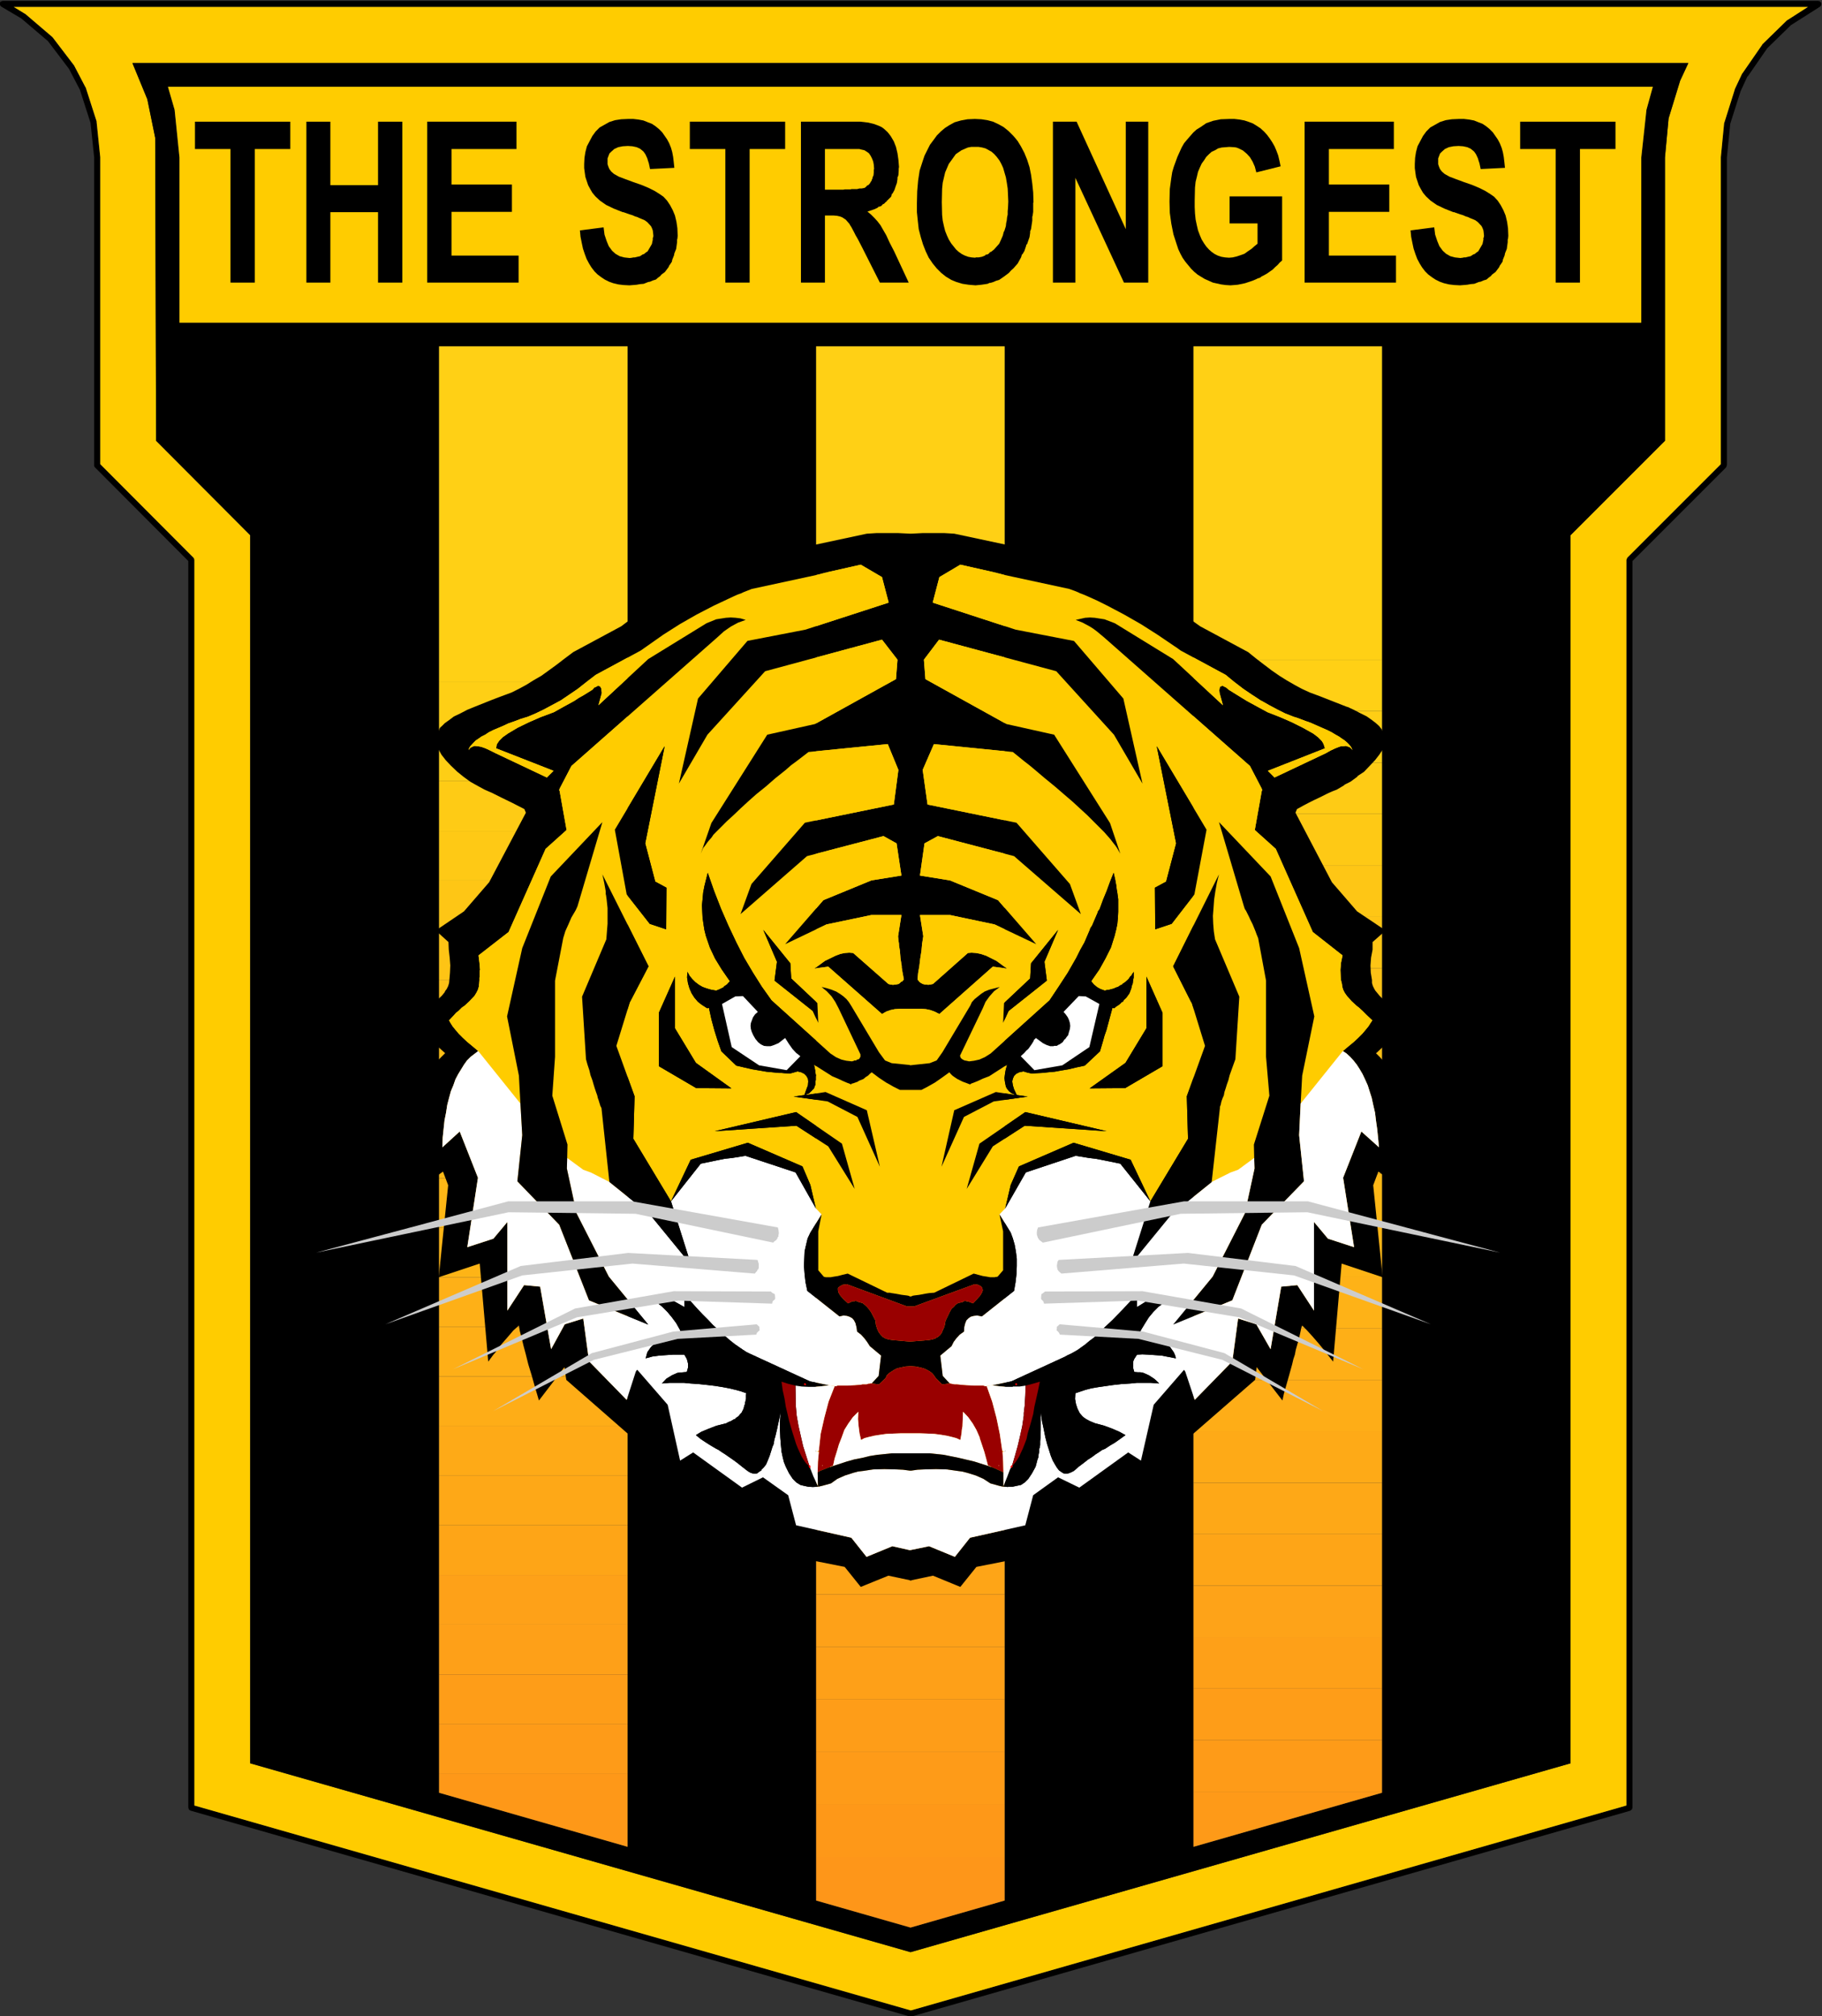 <svg version="1.1" id="svg2" viewBox="208 308 400 442.6" sodipodi:docname="escbasico.ai" xmlns:inkscape="http://www.inkscape.org/namespaces/inkscape" xmlns:sodipodi="http://sodipodi.sourceforge.net/DTD/sodipodi-0.dtd" xmlns="http://www.w3.org/2000/svg" xmlns:svg="http://www.w3.org/2000/svg">
  <rect x="208" y="308" width="400" height="442.6" fill="#333333" stroke="none"/>
  <defs id="defs6"></defs>
  <sodipodi:namedview id="namedview4" pagecolor="#ffffff" bordercolor="#000000" borderopacity="0.25" inkscape:showpageshadow="2" inkscape:pageopacity="0.0" inkscape:pagecheckerboard="0" inkscape:deskcolor="#d1d1d1"></sodipodi:namedview>
  <g id="g8" inkscape:groupmode="layer" inkscape:label="escbasico" transform="matrix(1.333,0,0,-1.333,0,1056)">
    <g id="g10" transform="translate(450.45,557.85)">
      <path d="M 0,0 -0.101,-0.05 -4.15,-4 -4.2,-4.1 -7.45,-8.8 -7.5,-8.85 -8.7,-11.4 v -0.05 l -1.7,-5.4 -0.05,-0.1 -0.55,-5.65 v -50.55 l -15.4,-15.4 -0.15,-0.35 v -205.149 l -117.85,-33.75 -118,33.75 V -88.9 l -0.05,0.2 -0.1,0.15 -15.35,15.4 v 50.55 l -0.6,5.8 v 0.1 l -1.8,5.6 -0.05,0.05 -1.8,3.45 -0.05,0.1 -3.55,4.65 -0.05,0.05 -4.45,3.8 -0.1,0.05 -1.8,1.1 H 3.35 Z m 5.35,3.05 -0.3,0.1 h -299 l -0.3,-0.1 -0.15,-0.1 v -0.2 l -0.05,-0.1 0.05,-0.2 0.05,-0.1 0.15,-0.15 3.3,-1.95 4.35,-3.7 0.05,-0.05 3.45,-4.55 1.8,-3.45 1.75,-5.45 0.6,-5.7 v -50.7 -0.15 l 0.15,-0.2 15.35,-15.4 v -205.301 l 0.1,-0.299 0.1,-0.099 0.2,-0.102 118.45,-33.898 h 0.25 l 118.4,33.898 0.1,0.102 0.15,0.099 0.1,0.299 V -89.1 l 15.4,15.4 0.1,0.2 v 0.1 0.05 H -10 v 50.7 l 0.55,5.55 1.7,5.35 1.149,2.5 v -0.1 l 3.25,4.7 3.901,3.8 4.8,3.05 0.2,0.25 V 2.8 Z" style="fill:#000000;fill-opacity:1;fill-rule:nonzero;stroke:none" id="path12"></path>
    </g>
    <g id="g14" transform="translate(434.1,550.75)">
      <path d="m 0,0 -1.35,-2.9 -1.9,-6.2 -0.6,-6.45 V -62.2 L -19.399,-77.75 V -280 L -128.1,-311.1 -236.85,-280 v 202.25 l -15.5,15.55 -0.15,49.9 -1.3,6.35 -2.45,5.95 z M 16.25,7.05 16.351,7.1 19.7,9.25 h -295.5 l 1.8,-1.1 0.101,-0.05 4.449,-3.8 0.051,-0.05 3.549,-4.65 0.05,-0.1 1.8,-3.45 0.05,-0.05 1.801,-5.6 v -0.1 l 0.599,-5.8 v -50.55 l 15.35,-15.4 0.1,-0.15 0.05,-0.2 v -205.149 l 118,-33.75 117.851,33.75 V -81.8 l 0.149,0.35 15.401,15.4 v 50.55 l 0.549,5.65 0.05,0.1 1.7,5.4 V -4.3 L 8.851,-1.75 8.9,-1.7 12.15,3 12.2,3.1 Z" style="fill:#ffcc00;fill-opacity:1;fill-rule:nonzero;stroke:none" id="path16"></path>
    </g>
    <g id="g18" transform="translate(228.35,504.1)">
      <path d="M 0,0 H 31.05 V -247.1 L 0,-238.2 Z m 62.1,0 h 31.05 v -255.95 l -15.5,-4.451 -15.55,4.451 z m 93.2,0 v -238.2 l -31.05,-8.9 V 0 Z M 198.85,38.95 198,31.1 V 3.9 H -42.75 v 27.2 l -0.8,7.85 -1.1,3.8 H 199.9 Z m 5.55,4.8 1.35,2.9 H -50.5 l 2.45,-5.95 1.3,-6.35 0.15,-49.9 15.5,-15.55 v -202.25 l 108.75,-31.1 108.7,31.1 V -31.1 l 15.55,15.55 V 31.1 l 0.6,6.45 z" style="fill:#000000;fill-opacity:1;fill-rule:nonzero;stroke:none" id="path20"></path>
    </g>
    <g id="g22" transform="translate(426.35,535.2)">
      <path d="m 0,0 0.851,7.85 1.049,3.8 h -244.549 l 1.099,-3.8 0.8,-7.85 V -27.2 H 0 Z" style="fill:#ffcc00;fill-opacity:1;fill-rule:nonzero;stroke:none" id="path24"></path>
    </g>
    <path d="m 383.65,444.05 h -31.051 v -8.5 h 31.051 z" style="fill:#fece15;fill-opacity:1;fill-rule:nonzero;stroke:none" id="path26"></path>
    <path d="M 383.65,435.55 H 352.599 V 427.1 H 383.65 Z" style="fill:#fecb15;fill-opacity:1;fill-rule:nonzero;stroke:none" id="path28"></path>
    <path d="M 383.65,410.15 H 352.599 V 401.7 H 383.65 Z" style="fill:#fec415;fill-opacity:1;fill-rule:nonzero;stroke:none" id="path30"></path>
    <path d="m 383.65,418.65 h -31.051 v -8.5 h 31.051 z" style="fill:#fec615;fill-opacity:1;fill-rule:nonzero;stroke:none" id="path32"></path>
    <path d="m 383.65,427.1 h -31.051 v -8.45 h 31.051 z" style="fill:#fec915;fill-opacity:1;fill-rule:nonzero;stroke:none" id="path34"></path>
    <path d="m 383.65,452.5 h -31.051 v -8.45 h 31.051 z" style="fill:#ffd015;fill-opacity:1;fill-rule:nonzero;stroke:none" id="path36"></path>
    <path d="M 383.65,504.1 H 352.599 V 452.5 H 383.65 Z" style="fill:#ffd015;fill-opacity:1;fill-rule:nonzero;stroke:none" id="path38"></path>
    <path d="M 383.65,393.199 H 352.599 V 384.75 H 383.65 Z" style="fill:#febe16;fill-opacity:1;fill-rule:nonzero;stroke:none" id="path40"></path>
    <path d="m 383.65,384.75 h -31.051 v -8.5 h 31.051 z" style="fill:#febc16;fill-opacity:1;fill-rule:nonzero;stroke:none" id="path42"></path>
    <path d="M 383.65,359.301 H 352.599 V 350.85 H 383.65 Z" style="fill:#feb416;fill-opacity:1;fill-rule:nonzero;stroke:none" id="path44"></path>
    <path d="m 383.65,367.801 h -31.051 v -8.5 h 31.051 z" style="fill:#feb716;fill-opacity:1;fill-rule:nonzero;stroke:none" id="path46"></path>
    <path d="m 383.65,376.25 h -31.051 v -8.449 h 31.051 z" style="fill:#feb916;fill-opacity:1;fill-rule:nonzero;stroke:none" id="path48"></path>
    <path d="m 383.65,342.35 h -31.051 v -8.449 h 31.051 z" style="fill:#feaf17;fill-opacity:1;fill-rule:nonzero;stroke:none" id="path50"></path>
    <path d="m 383.65,333.9 h -31.051 v -8.5 h 31.051 z" style="fill:#fead17;fill-opacity:1;fill-rule:nonzero;stroke:none" id="path52"></path>
    <path d="M 383.65,308.5 H 352.599 V 300 h 31.051 z" style="fill:#fea517;fill-opacity:1;fill-rule:nonzero;stroke:none" id="path54"></path>
    <path d="M 383.65,316.949 H 352.599 V 308.5 h 31.051 z" style="fill:#fea817;fill-opacity:1;fill-rule:nonzero;stroke:none" id="path56"></path>
    <path d="m 383.65,325.4 h -31.051 v -8.451 h 31.051 z" style="fill:#feaa17;fill-opacity:1;fill-rule:nonzero;stroke:none" id="path58"></path>
    <path d="m 383.65,350.85 h -31.051 v -8.5 h 31.051 z" style="fill:#feb217;fill-opacity:1;fill-rule:nonzero;stroke:none" id="path60"></path>
    <path d="m 383.65,291.551 h -31.051 v -8.5 h 31.051 z" style="fill:#fea018;fill-opacity:1;fill-rule:nonzero;stroke:none" id="path62"></path>
    <path d="M 383.65,283.051 H 352.599 V 274.6 h 31.051 z" style="fill:#fe9d18;fill-opacity:1;fill-rule:nonzero;stroke:none" id="path64"></path>
    <path d="m 383.65,274.6 h -31.051 v -8.5 h 31.051 z" style="fill:#fe9b18;fill-opacity:1;fill-rule:nonzero;stroke:none" id="path66"></path>
    <g id="g68" transform="translate(383.65,265.9)">
      <path d="M 0,0 V 0.199 H -31.051 V -8.9 Z" style="fill:#fe9a18;fill-opacity:1;fill-rule:nonzero;stroke:none" id="path70"></path>
    </g>
    <path d="m 383.65,300 h -31.051 v -8.449 h 31.051 z" style="fill:#fea318;fill-opacity:1;fill-rule:nonzero;stroke:none" id="path72"></path>
    <path d="m 383.65,401.7 h -31.051 v -8.5 h 31.051 z" style="fill:#fec116;fill-opacity:1;fill-rule:nonzero;stroke:none" id="path74"></path>
    <path d="M 321.5,504.1 H 290.45 V 454.45 H 321.5 Z" style="fill:#ffd015;fill-opacity:1;fill-rule:nonzero;stroke:none" id="path76"></path>
    <path d="m 290.45,437.15 h 31.05 v 8.65 h -31.05 z" style="fill:#fece15;fill-opacity:1;fill-rule:nonzero;stroke:none" id="path78"></path>
    <path d="m 290.45,428.45 h 31.05 v 8.7 h -31.05 z" style="fill:#fecb15;fill-opacity:1;fill-rule:nonzero;stroke:none" id="path80"></path>
    <path d="m 290.45,402.5 h 31.05 v 8.65 h -31.05 z" style="fill:#fec415;fill-opacity:1;fill-rule:nonzero;stroke:none" id="path82"></path>
    <path d="m 290.45,411.15 h 31.05 v 8.65 h -31.05 z" style="fill:#fec615;fill-opacity:1;fill-rule:nonzero;stroke:none" id="path84"></path>
    <path d="m 290.45,419.8 h 31.05 v 8.65 h -31.05 z" style="fill:#fec915;fill-opacity:1;fill-rule:nonzero;stroke:none" id="path86"></path>
    <path d="M 321.5,454.45 H 290.45 V 445.8 H 321.5 Z" style="fill:#fecf15;fill-opacity:1;fill-rule:nonzero;stroke:none" id="path88"></path>
    <path d="m 321.5,402.5 h -31.05 v -8.65 h 31.05 z" style="fill:#fec016;fill-opacity:1;fill-rule:nonzero;stroke:none" id="path90"></path>
    <path d="m 321.5,393.85 h -31.05 v -8.699 h 31.05 z" style="fill:#febe16;fill-opacity:1;fill-rule:nonzero;stroke:none" id="path92"></path>
    <path d="M 321.5,385.15 H 290.45 V 376.5 H 321.5 Z" style="fill:#febc16;fill-opacity:1;fill-rule:nonzero;stroke:none" id="path94"></path>
    <path d="m 321.5,359.199 h -31.05 v -8.648 h 31.05 z" style="fill:#feb416;fill-opacity:1;fill-rule:nonzero;stroke:none" id="path96"></path>
    <path d="M 321.5,367.85 H 290.45 V 359.2 H 321.5 Z" style="fill:#feb716;fill-opacity:1;fill-rule:nonzero;stroke:none" id="path98"></path>
    <path d="m 321.5,376.5 h -31.05 v -8.65 h 31.05 z" style="fill:#feb916;fill-opacity:1;fill-rule:nonzero;stroke:none" id="path100"></path>
    <path d="M 290.45,333.199 H 321.5 V 341.9 H 290.45 Z" style="fill:#feaf17;fill-opacity:1;fill-rule:nonzero;stroke:none" id="path102"></path>
    <path d="m 290.45,324.551 h 31.05 v 8.648 h -31.05 z" style="fill:#fead17;fill-opacity:1;fill-rule:nonzero;stroke:none" id="path104"></path>
    <path d="m 290.45,298.6 h 31.05 v 8.65 h -31.05 z" style="fill:#fea517;fill-opacity:1;fill-rule:nonzero;stroke:none" id="path106"></path>
    <path d="m 290.45,307.25 h 31.05 v 8.65 h -31.05 z" style="fill:#fea817;fill-opacity:1;fill-rule:nonzero;stroke:none" id="path108"></path>
    <path d="m 290.45,315.9 h 31.05 v 8.65 h -31.05 z" style="fill:#feaa17;fill-opacity:1;fill-rule:nonzero;stroke:none" id="path110"></path>
    <path d="m 321.5,350.551 h -31.05 v -8.65 h 31.05 z" style="fill:#feb017;fill-opacity:1;fill-rule:nonzero;stroke:none" id="path112"></path>
    <path d="m 321.5,298.6 h -31.05 v -8.699 h 31.05 z" style="fill:#fea118;fill-opacity:1;fill-rule:nonzero;stroke:none" id="path114"></path>
    <path d="m 321.5,289.9 h -31.05 v -8.65 h 31.05 z" style="fill:#fea018;fill-opacity:1;fill-rule:nonzero;stroke:none" id="path116"></path>
    <g id="g118" transform="translate(321.5,248.15)">
      <path d="M 0,0 V 7.15 H -31.05 V 0 l 15.55,-4.451 z" style="fill:#fe9619;fill-opacity:1;fill-rule:nonzero;stroke:none" id="path120"></path>
    </g>
    <path d="m 321.5,263.949 h -31.05 v -8.648 h 31.05 z" style="fill:#fe9818;fill-opacity:1;fill-rule:nonzero;stroke:none" id="path122"></path>
    <path d="m 321.5,272.6 h -31.05 v -8.65 h 31.05 z" style="fill:#fe9b18;fill-opacity:1;fill-rule:nonzero;stroke:none" id="path124"></path>
    <path d="M 321.5,281.25 H 290.45 V 272.6 H 321.5 Z" style="fill:#fe9d18;fill-opacity:1;fill-rule:nonzero;stroke:none" id="path126"></path>
    <path d="M 259.4,504.1 H 228.35 V 448.8 H 259.4 Z" style="fill:#ffd015;fill-opacity:1;fill-rule:nonzero;stroke:none" id="path128"></path>
    <path d="m 228.35,432.5 h 31.05 v 8.15 h -31.05 z" style="fill:#fece15;fill-opacity:1;fill-rule:nonzero;stroke:none" id="path130"></path>
    <path d="m 228.35,424.3 h 31.05 v 8.2 h -31.05 z" style="fill:#fecb15;fill-opacity:1;fill-rule:nonzero;stroke:none" id="path132"></path>
    <path d="m 228.35,399.8 h 31.05 v 8.15 h -31.05 z" style="fill:#fec415;fill-opacity:1;fill-rule:nonzero;stroke:none" id="path134"></path>
    <path d="m 228.35,407.95 h 31.05 v 8.2 h -31.05 z" style="fill:#fec615;fill-opacity:1;fill-rule:nonzero;stroke:none" id="path136"></path>
    <path d="m 228.35,416.15 h 31.05 v 8.15 h -31.05 z" style="fill:#fec915;fill-opacity:1;fill-rule:nonzero;stroke:none" id="path138"></path>
    <path d="m 259.4,448.8 h -31.05 v -8.15 h 31.05 z" style="fill:#fecf15;fill-opacity:1;fill-rule:nonzero;stroke:none" id="path140"></path>
    <path d="m 259.4,399.8 h -31.05 v -8.149 h 31.05 z" style="fill:#fec016;fill-opacity:1;fill-rule:nonzero;stroke:none" id="path142"></path>
    <path d="m 259.4,391.65 h -31.05 v -8.201 h 31.05 z" style="fill:#febe16;fill-opacity:1;fill-rule:nonzero;stroke:none" id="path144"></path>
    <path d="m 259.4,383.449 h -31.05 v -8.148 h 31.05 z" style="fill:#febc16;fill-opacity:1;fill-rule:nonzero;stroke:none" id="path146"></path>
    <path d="m 259.4,358.949 h -31.05 v -8.148 h 31.05 z" style="fill:#feb416;fill-opacity:1;fill-rule:nonzero;stroke:none" id="path148"></path>
    <path d="m 259.4,367.1 h -31.05 v -8.15 h 31.05 z" style="fill:#feb716;fill-opacity:1;fill-rule:nonzero;stroke:none" id="path150"></path>
    <path d="M 259.4,375.301 H 228.35 V 367.1 h 31.05 z" style="fill:#feb916;fill-opacity:1;fill-rule:nonzero;stroke:none" id="path152"></path>
    <path d="m 228.35,334.449 h 31.05 v 8.15 h -31.05 z" style="fill:#feaf17;fill-opacity:1;fill-rule:nonzero;stroke:none" id="path154"></path>
    <path d="m 228.35,326.25 h 31.05 v 8.199 h -31.05 z" style="fill:#fead17;fill-opacity:1;fill-rule:nonzero;stroke:none" id="path156"></path>
    <path d="m 228.35,301.75 h 31.05 v 8.199 h -31.05 z" style="fill:#fea517;fill-opacity:1;fill-rule:nonzero;stroke:none" id="path158"></path>
    <path d="m 228.35,309.949 h 31.05 v 8.15 h -31.05 z" style="fill:#fea817;fill-opacity:1;fill-rule:nonzero;stroke:none" id="path160"></path>
    <path d="m 228.35,318.1 h 31.05 v 8.15 h -31.05 z" style="fill:#feaa17;fill-opacity:1;fill-rule:nonzero;stroke:none" id="path162"></path>
    <path d="M 259.4,350.801 H 228.35 V 342.6 h 31.05 z" style="fill:#feb017;fill-opacity:1;fill-rule:nonzero;stroke:none" id="path164"></path>
    <path d="M 259.4,301.75 H 228.35 V 293.6 H 259.4 Z" style="fill:#fea118;fill-opacity:1;fill-rule:nonzero;stroke:none" id="path166"></path>
    <path d="m 259.4,293.6 h -31.05 v -8.199 h 31.05 z" style="fill:#fea018;fill-opacity:1;fill-rule:nonzero;stroke:none" id="path168"></path>
    <path d="m 259.4,285.4 h -31.05 v -8.15 h 31.05 z" style="fill:#fe9d18;fill-opacity:1;fill-rule:nonzero;stroke:none" id="path170"></path>
    <path d="M 259.4,277.25 H 228.35 V 269.1 H 259.4 Z" style="fill:#fe9b18;fill-opacity:1;fill-rule:nonzero;stroke:none" id="path172"></path>
    <g id="g174" transform="translate(259.4,257)">
      <path d="M 0,0 V 12.1 H -31.05 V 8.9 Z" style="fill:#fe9818;fill-opacity:1;fill-rule:nonzero;stroke:none" id="path176"></path>
    </g>
    <g id="g178" transform="translate(385.6,536.6)">
      <path d="M 0,0 V 4.5 H -14.699 V -22 h 15.05 v 4.45 h -11.05 v 7.2 h 9.949 v 4.5 h -9.949 V 0 Z" style="fill:#000000;fill-opacity:1;fill-rule:nonzero;stroke:none" id="path180"></path>
    </g>
    <g id="g182" transform="translate(393.5,532.9)">
      <path d="M 0,0 -0.3,0.4 -0.45,0.75 -0.6,1.2 v 0.4 0.55 l 0.15,0.4 0.15,0.4 L 0,3.25 0.5,3.7 1.15,4 1.9,4.15 2.75,4.2 3.5,4.15 4.2,4 4.75,3.75 5.3,3.3 5.45,3.1 5.65,2.8 5.95,2.15 6.05,1.8 6.2,1.35 6.4,0.4 10.4,0.6 10.3,1.55 10.2,2.4 10.05,3.2 9.85,3.9 9.55,4.65 9.2,5.3 8.4,6.45 7.85,7 7.3,7.45 6.7,7.85 6.05,8.1 5.3,8.4 4.5,8.55 3.65,8.65 H 2.8 L 1.65,8.6 0.65,8.45 -0.3,8.15 -1.1,7.7 -1.9,7.25 -2.55,6.6 -3.1,5.85 -3.55,5 -4,4.15 -4.25,3.2 -4.4,2.25 l -0.05,-1 v -0.7 l 0.1,-0.75 0.1,-0.7 0.25,-0.75 0.2,-0.6 0.35,-0.65 0.35,-0.6 0.5,-0.6 0.75,-0.7 1,-0.7 1.25,-0.6 1.5,-0.6 H 2 2.05 l 0.1,-0.05 0.3,-0.1 L 3,-7.05 3.5,-7.2 3.95,-7.4 4.3,-7.5 4.6,-7.65 5.1,-7.85 5.55,-8.05 5.95,-8.35 6.55,-9 6.7,-9.3 6.85,-9.7 6.9,-10.1 6.95,-10.6 6.9,-10.9 H 6.85 v -0.05 -0.1 -0.2 l -0.15,-0.7 -0.35,-0.6 -0.35,-0.6 -0.3,-0.2 -0.3,-0.25 -0.2,-0.05 -0.15,-0.1 -0.3,-0.2 -0.45,-0.1 -0.4,-0.1 H 3.65 l -0.2,-0.05 -0.4,-0.05 -0.9,0.1 -0.75,0.2 -0.7,0.4 -0.55,0.5 -0.55,0.75 -0.35,0.85 -0.35,1.05 -0.15,1.2 -3.9,-0.5 0.1,-1.05 0.2,-1 0.2,-0.95 0.3,-0.9 0.3,-0.8 0.4,-0.75 0.4,-0.65 0.5,-0.65 0.5,-0.5 0.6,-0.45 0.6,-0.4 0.7,-0.35 0.7,-0.25 0.85,-0.2 0.85,-0.1 0.95,-0.05 0.6,0.05 0.6,0.05 0.55,0.1 0.6,0.05 0.5,0.2 0.25,0.1 0.3,0.05 0.45,0.2 0.5,0.15 0.35,0.3 0.4,0.3 0.15,0.2 0.2,0.15 0.4,0.3 0.6,0.8 0.1,0.25 0.15,0.2 0.3,0.45 0.05,0.3 0.1,0.25 0.2,0.5 0.05,0.3 0.1,0.25 0.2,0.5 0.15,1.1 v 0.3 0.15 l 0.05,0.1 0.05,0.5 -0.05,1.25 -0.15,1.05 -0.25,1.05 -0.35,0.85 -0.45,0.85 -0.5,0.75 -0.6,0.65 -0.65,0.45 -0.8,0.5 -1,0.5 -1.2,0.5 -1.3,0.45 -1.35,0.5 -1.05,0.4 -0.8,0.45 z" style="fill:#000000;fill-opacity:1;fill-rule:nonzero;stroke:none" id="path184"></path>
    </g>
    <g id="g186" transform="translate(361.4,535.8)">
      <path d="M 0,0 0.5,-0.55 0.949,-1.3 1.1,-1.65 1.3,-2.1 l 0.25,-0.95 4,1 L 5.35,-1.1 5.149,-0.25 4.85,0.55 4.55,1.25 4.149,1.95 3.75,2.55 3.3,3.15 2.85,3.65 2.25,4.2 1.649,4.6 1,5 0.35,5.25 -0.4,5.5 -1.2,5.65 -2.051,5.75 H -2.9 L -4.301,5.7 -5.551,5.45 -6.7,5.05 -7.65,4.4 -8.301,4 l -0.55,-0.5 -1,-1.15 -0.5,-0.6 -0.399,-0.7 -0.7,-1.55 -0.601,-1.65 -0.25,-0.85 -0.149,-0.95 -0.25,-1.85 -0.05,-2.05 0.05,-1.85 0.25,-1.8 0.349,-1.75 0.55,-1.7 0.25,-0.75 0.351,-0.75 0.349,-0.65 0.451,-0.65 0.95,-1.15 0.5,-0.5 0.599,-0.5 1.151,-0.7 1.349,-0.6 1.351,-0.3 0.75,-0.1 0.8,-0.05 1.2,0.1 1.199,0.25 1.2,0.4 0.601,0.25 0.3,0.15 0.349,0.1 0.25,0.2 0.3,0.15 0.551,0.3 1,0.7 0.399,0.4 0.401,0.35 0.349,0.4 0.401,0.35 V -7 h -8.651 v -4.45 H 1.75 v -3.35 l -0.5,-0.4 -0.5,-0.45 -0.601,-0.4 -0.549,-0.4 -0.701,-0.25 -0.599,-0.2 -0.651,-0.15 -0.599,-0.05 -0.651,0.05 -0.599,0.1 -0.601,0.2 -0.5,0.25 -0.5,0.35 -0.449,0.4 -0.45,0.5 -0.351,0.5 -0.399,0.65 -0.3,0.7 -0.301,0.8 -0.199,0.85 -0.2,0.95 -0.101,1 -0.05,1.05 v 1.1 l 0.05,2.1 0.101,0.95 0.2,0.8 0.199,0.85 0.301,0.7 0.3,0.65 0.399,0.55 0.351,0.55 0.45,0.45 0.449,0.4 0.551,0.25 0.5,0.3 0.6,0.15 1.25,0.1 L -2.101,1.1 -1.75,1.05 -1.351,0.9 -0.65,0.55 Z" style="fill:#000000;fill-opacity:1;fill-rule:nonzero;stroke:none" id="path188"></path>
    </g>
    <g id="g190" transform="translate(422.1,536.6)">
      <path d="M 0,0 V 4.5 H -15.699 V 0 h 5.849 v -22 h 4 V 0 Z" style="fill:#000000;fill-opacity:1;fill-rule:nonzero;stroke:none" id="path192"></path>
    </g>
    <g id="g194" transform="translate(312.7,521.05)">
      <path d="M 0,0 -0.4,0.65 -0.7,1.3 -1,2.05 -1.2,2.85 -1.4,3.75 -1.5,4.7 -1.55,6.8 -1.5,9 l 0.1,1 0.2,0.85 0.2,0.85 0.3,0.7 0.3,0.7 0.4,0.55 0.75,1.05 0.95,0.65 1.05,0.45 0.55,0.1 H 3.95 4.5 L 5.1,15.8 5.649,15.65 6.2,15.35 6.649,15.1 7.1,14.7 7.5,14.25 7.95,13.65 8.25,13.1 8.55,12.45 8.75,11.75 9,10.9 9.149,10.05 9.3,9.05 9.35,8.05 9.399,6.9 9.35,5.8 9.3,5.3 V 4.75 L 9.2,4.3 9.149,3.8 9.05,3.35 9,2.85 8.75,2.05 8.649,1.9 8.6,1.7 8.5,1.3 8.2,0.6 7.899,-0.05 7.45,-0.55 7.05,-1 6.55,-1.4 H 6.45 6.399 V -1.45 L 6.3,-1.55 6.1,-1.75 5.8,-1.85 H 5.7 5.649 V -1.9 L 5.55,-2 5.05,-2.2 4.5,-2.3 H 4.2 4.05 L 3.95,-2.35 3.35,-2.3 2.8,-2.2 2.25,-2 1.75,-1.75 1.25,-1.4 0.8,-1 Z M -0.351,19.45 -1.05,19 -1.7,18.45 -2.351,17.8 -2.9,17.05 -3.5,16.25 -3.95,15.35 -4.4,14.45 -4.75,13.4 -5.2,12 -5.45,10.35 -5.601,8.6 -5.65,6.65 V 5.15 L -5.5,3.7 -5.351,2.35 -5,1 -4.65,-0.15 -4.2,-1.3 -3.7,-2.35 -3.05,-3.3 -2.4,-4.1 -1.65,-4.85 -0.9,-5.45 0,-6 l 0.85,-0.35 1,-0.3 1,-0.15 1.15,-0.1 1,0.1 1,0.15 0.2,0.1 0.1,0.05 h 0.15 l 0.5,0.15 0.449,0.2 0.5,0.15 0.801,0.55 0.8,0.6 0.35,0.4 0.4,0.35 0.7,0.8 0.55,1 0.1,0.3 v 0.1 l 0.049,0.05 0.101,0.1 0.3,0.5 0.2,0.6 0.1,0.3 v 0.1 l 0.049,0.05 0.101,0.1 0.399,1.15 0.101,0.7 v 0.2 0.1 l 0.05,0.05 0.099,0.3 0.201,1.35 v 0.4 0.2 0.1 L 13.399,4.5 13.5,5.2 V 6 6.4 6.6 6.7 l 0.05,0.05 -0.05,1.65 -0.15,1.45 -0.201,1.45 -0.25,1.25 -0.399,1.25 -0.45,1.1 -0.55,1.05 -0.55,0.9 -0.4,0.5 -0.35,0.4 L 9.45,18.5 8.649,19.15 7.85,19.6 6.899,20.05 5.95,20.3 4.95,20.45 3.899,20.5 2.7,20.45 1.6,20.25 0.55,19.95 Z" style="fill:#000000;fill-opacity:1;fill-rule:nonzero;stroke:none" id="path196"></path>
    </g>
    <g id="g198" transform="translate(295.05,536.6)">
      <path d="M 0,0 H 0.55 1.05 1.5 1.9 2.5 L 2.9,-0.1 3.35,-0.2 3.75,-0.45 4.1,-0.7 4.4,-1.15 4.6,-1.55 4.8,-2.05 4.9,-2.6 4.95,-3.3 4.9,-3.4 v -0.15 -0.3 L 4.85,-4.35 4.75,-4.55 4.7,-4.65 V -4.8 L 4.6,-5 4.55,-5.1 V -5.25 L 4.45,-5.3 4.4,-5.4 4.3,-5.6 4.05,-5.9 3.85,-6 3.75,-6.05 3.7,-6.15 3.4,-6.4 2.9,-6.5 H 2.55 L 2.15,-6.6 H 1.65 1.35 1.2 L 1.1,-6.65 H 0.5 0.15 l -0.3,-0.05 h -3 V 0 Z M 8.2,1.25 7.7,2.1 7.4,2.5 7.15,2.8 6.55,3.35 6.2,3.6 5.9,3.75 5,4.1 4,4.35 2.7,4.5 H 1.3 -7.1 V -22 h 3.95 v 11.05 h 0.85 0.6 l 0.55,-0.05 0.45,-0.1 0.4,-0.15 0.6,-0.4 0.6,-0.7 0.1,-0.2 0.2,-0.3 0.45,-0.85 0.25,-0.5 0.35,-0.6 L 3,-16.25 5.9,-22 h 4.75 l -2.4,5.15 -0.75,1.45 -0.55,1.2 -0.55,0.95 -0.4,0.7 -0.5,0.65 -0.5,0.55 -0.55,0.55 -0.6,0.5 0.6,0.2 0.6,0.2 0.5,0.25 0.1,0.1 V -9.5 H 5.7 5.8 l 0.3,0.1 0.2,0.2 0.1,0.1 v 0.05 h 0.05 0.1 l 0.2,0.2 0.1,0.1 V -8.7 H 6.9 7 v 0.1 0.05 h 0.05 l 0.1,0.1 0.2,0.2 0.4,0.4 0.1,0.3 v 0.1 0.05 H 7.9 l 0.1,0.1 0.3,0.55 0.2,0.6 0.2,0.55 0.1,0.65 v 0.2 0.1 0.05 h 0.05 l 0.1,0.3 0.05,0.7 v 0.35 l 0.05,0.3 -0.1,1.2 L 8.8,-0.7 8.55,0.35 Z" style="fill:#000000;fill-opacity:1;fill-rule:nonzero;stroke:none" id="path200"></path>
    </g>
    <g id="g202" transform="translate(279.5,536.6)">
      <path d="M 0,0 H 5.85 V 4.5 H -9.85 V 0 H -4 v -22 h 4 z" style="fill:#000000;fill-opacity:1;fill-rule:nonzero;stroke:none" id="path204"></path>
    </g>
    <g id="g206" transform="translate(341.45,541.1)">
      <path d="M 0,0 V -17.7 L -8.101,0 H -12 v -26.5 h 3.7 v 17.25 l 8,-17.25 h 4 L 3.7,0 Z" style="fill:#000000;fill-opacity:1;fill-rule:nonzero;stroke:none" id="path208"></path>
    </g>
    <g id="g210" transform="translate(230.4,530.75)">
      <path d="m 0,0 v 5.85 h 10.7 v 4.5 H -4 v -26.5 h 15.05 v 4.45 H 0 v 7.2 H 9.95 V 0 Z" style="fill:#000000;fill-opacity:1;fill-rule:nonzero;stroke:none" id="path212"></path>
    </g>
    <g id="g214" transform="translate(218.3,541.1)">
      <path d="M 0,0 V -10.45 H -7.85 V 0 h -3.95 v -26.5 h 3.95 v 11.6 H 0 V -26.5 H 4 L 4,0 Z" style="fill:#000000;fill-opacity:1;fill-rule:nonzero;stroke:none" id="path216"></path>
    </g>
    <g id="g218" transform="translate(198,536.6)">
      <path d="M 0,0 H 5.85 V 4.5 H -9.85 V 0 H -4 v -22 h 4 z" style="fill:#000000;fill-opacity:1;fill-rule:nonzero;stroke:none" id="path220"></path>
    </g>
    <g id="g222" transform="translate(267.1,533.5)">
      <path d="M 0,0 -0.1,0.95 -0.2,1.8 -0.35,2.6 -0.55,3.3 -0.85,4.05 -1.2,4.7 -2,5.85 -2.55,6.4 -3.1,6.85 -3.7,7.25 -4.35,7.5 -5.1,7.8 -5.9,7.95 -6.75,8.05 H -7.6 L -8.75,8 -9.75,7.85 -10.7,7.55 -11.5,7.1 -12.3,6.65 -12.95,6 -13.5,5.25 -13.95,4.4 -14.4,3.55 -14.65,2.6 -14.8,1.65 l -0.05,-1 v -0.7 l 0.1,-0.75 0.1,-0.7 0.25,-0.75 0.2,-0.6 0.35,-0.65 0.35,-0.6 0.5,-0.6 0.75,-0.7 1,-0.7 1.25,-0.6 1.5,-0.6 h 0.1 0.05 l 0.1,-0.05 0.3,-0.1 0.55,-0.2 0.5,-0.15 0.45,-0.2 0.35,-0.1 0.3,-0.15 0.5,-0.2 0.45,-0.2 0.4,-0.3 0.6,-0.65 0.15,-0.3 0.15,-0.4 0.05,-0.4 0.05,-0.5 -0.05,-0.3 h -0.05 v -0.05 -0.1 -0.2 l -0.15,-0.7 -0.35,-0.6 -0.35,-0.6 -0.3,-0.2 -0.3,-0.25 -0.2,-0.05 -0.15,-0.1 -0.3,-0.2 -0.45,-0.1 -0.4,-0.1 h -0.25 l -0.2,-0.05 -0.4,-0.05 -0.9,0.1 -0.75,0.2 -0.7,0.4 -0.55,0.5 -0.55,0.75 -0.35,0.85 -0.35,1.05 -0.15,1.2 -3.9,-0.5 0.1,-1.05 0.2,-1 0.2,-0.95 0.3,-0.9 0.3,-0.8 0.4,-0.75 0.4,-0.65 0.5,-0.65 0.5,-0.5 0.6,-0.45 0.6,-0.4 0.7,-0.35 0.7,-0.25 0.85,-0.2 0.85,-0.1 0.95,-0.05 0.6,0.05 0.6,0.05 0.55,0.1 0.6,0.05 0.5,0.2 0.25,0.1 0.3,0.05 0.45,0.2 0.5,0.15 0.35,0.3 0.4,0.3 0.15,0.2 0.2,0.15 0.4,0.3 0.6,0.8 0.1,0.25 0.15,0.2 0.3,0.45 0.05,0.3 0.1,0.25 0.2,0.5 0.05,0.3 0.1,0.25 0.2,0.5 0.15,1.1 v 0.3 0.15 l 0.05,0.1 0.05,0.5 L 0.5,-9.95 0.35,-8.9 0.1,-7.85 -0.25,-7 l -0.45,0.85 -0.5,0.75 -0.6,0.65 -0.65,0.45 -0.8,0.5 -1,0.5 -1.2,0.5 -1.3,0.45 -1.35,0.5 -1.05,0.4 -0.8,0.45 -0.45,0.4 -0.3,0.4 -0.15,0.35 L -11,0.6 V 1 1.55 l 0.15,0.4 0.15,0.4 0.3,0.3 0.5,0.45 0.65,0.3 L -8.5,3.55 -7.65,3.6 -6.9,3.55 -6.2,3.4 -5.65,3.15 -5.1,2.7 -4.95,2.5 -4.75,2.2 -4.45,1.55 -4.35,1.2 -4.2,0.75 -4,-0.2 Z" style="fill:#000000;fill-opacity:1;fill-rule:nonzero;stroke:none" id="path224"></path>
    </g>
    <g id="g226" transform="translate(358.4,447.55)">
      <path d="M 0,0 -0.4,0.35 -0.7,0.5 -1,0.65 -1.2,0.6 -1.4,0.5 -1.5,0.25 -1.551,-0.1 -1.5,-0.55 l 0.55,-2 -8.2,7.6 -9.6,5.9 -1.7,0.65 -1.601,0.25 -0.8,0.05 -0.799,-0.05 -1.55,-0.35 1.149,-0.45 1.2,-0.65 0.55,-0.35 0.601,-0.45 1.2,-1 24,-21.15 1.949,-3.75 0.101,-0.25 -0.101,-0.1 -1.149,-6.45 3.45,-3.1 6.1,-13.7 4.9,-3.85 -0.25,-1.2 -0.101,-1.2 0.05,-1.15 0.051,-0.55 0.149,-0.6 0.05,-0.45 0.151,-0.5 0.25,-0.5 0.349,-0.5 0.75,-0.85 L 21,-52 l 0.449,-0.35 0.601,-0.549 0.3,-0.301 0.4,-0.401 0.899,-0.849 L 23.35,-54.899 23,-55.45 22.55,-55.999 22,-56.649 21.35,-57.3 20.6,-57.999 19.75,-58.7 l -0.95,-0.799 0.599,-0.4 0.601,-0.551 0.55,-0.6 0.55,-0.699 0.45,-0.701 0.5,-0.85 0.399,-0.849 0.45,-1 0.3,-0.952 0.351,-1.099 0.25,-1.151 0.3,-1.298 0.15,-1.25 0.199,-1.401 0.151,-1.449 0.15,-1.602 -2.9,2.602 -3,-7.602 v -0.048 l 1.799,-11.401 -4.299,1.401 -2.3,2.75 v -14.6 l -2.75,4.199 -2.651,-0.25 -1.75,-10.301 -2.349,4.102 -3,0.949 -0.95,-7.051 -6.201,-6.349 -1.549,4.65 -0.25,0.25 -4.951,-5.699 -2.099,-9.201 -2.101,1.349 -8.05,-5.798 -3.5,1.699 -4.099,-2.949 -1.3,-4.952 -9.101,-2.048 -2.5,-3.151 -4.25,1.75 -3.149,-0.65 -2.9,0.65 -4.25,-1.75 -2.5,3.151 -9.1,2.048 -1.3,4.952 -4.15,2.949 -3.45,-1.699 -8.05,5.798 -2.151,-1.349 -2.049,9.201 -4.951,5.699 -0.299,-0.25 -1.5,-4.65 -6.201,6.349 -0.949,7.051 -3.051,-0.949 -2.25,-4.102 -1.799,10.301 -2.65,0.25 -2.75,-4.199 v 14.6 l -2.301,-2.75 -4.299,-1.401 1.75,11.401 v 0.048 l -3,7.602 -2.85,-2.602 0.05,1.602 0.15,1.449 0.15,1.401 0.25,1.25 0.2,1.298 0.3,1.151 0.299,1.099 0.401,0.952 0.349,1 0.451,0.849 0.95,1.551 0.5,0.699 0.599,0.6 1.25,0.951 -0.949,0.799 -0.85,0.701 -0.75,0.699 -0.65,0.651 -0.551,0.65 -0.449,0.549 -0.35,0.551 -0.25,0.449 0.799,0.849 0.351,0.401 0.399,0.301 0.551,0.549 0.5,0.35 0.8,0.75 0.8,0.85 0.3,0.5 0.25,0.5 0.15,0.5 v 0.25 l 0.05,0.2 0.05,0.6 v 0.3 0.15 l 0.049,0.1 v 0.6 0.3 0.15 l 0.051,0.1 -0.1,1.2 -0.15,1.2 4.949,3.85 6.101,13.7 3.45,3.1 -1.15,6.45 -0.1,0.1 0.1,0.25 1.95,3.75 24,21.15 1.1,1 1.15,0.8 1.2,0.65 1.25,0.45 -0.85,0.25 -0.8,0.1 -0.8,0.05 -0.8,-0.05 -1.6,-0.25 -1.6,-0.65 -9.601,-5.9 -8.199,-7.6 0.55,2 -0.05,0.45 -0.051,0.35 -0.149,0.25 -0.101,0.1 h -0.049 l -0.25,0.05 -0.25,-0.15 -0.35,-0.15 -0.3,-0.35 -1.45,-0.9 -0.8,-0.45 -0.75,-0.5 -1.65,-0.9 -1.7,-0.95 -2.15,-0.8 -1.95,-0.85 -1.851,-0.9 -1.599,-0.95 -0.85,-0.6 -0.6,-0.6 -0.4,-0.6 -0.1,-0.65 9.45,-3.7 -1.1,-1.1 -8.45,4 -0.9,0.45 -0.75,0.35 -0.701,0.25 -0.549,0.1 -0.55,0.05 -0.401,-0.15 -0.349,-0.2 -0.2,-0.35 0.049,0.35 0.201,0.3 0.549,0.6 0.351,0.35 0.45,0.3 0.5,0.35 0.6,0.3 0.599,0.4 0.701,0.35 1.65,0.7 0.85,0.4 1,0.35 1.049,0.4 1.151,0.35 1.3,0.55 1.35,0.65 1.4,0.75 1.4,0.75 1.399,0.95 1.401,0.95 1.45,1.15 1.5,1.15 7.399,4 1,0.7 2.701,1.9 2.75,1.75 2.799,1.6 2.801,1.45 3.199,1.5 0.651,0.3 0.7,0.25 0.3,0.15 0.5,0.2 0.9,0.35 10.65,2.3 1.1,0.3 6.199,1.4 3.5,-2.05 L -56,14.35 -69.7,9.9 -79.25,8.05 -79.3,8 l -8.1,-9.45 -3.15,-14 4.699,8.05 9.5,10.45 19.25,5.2 2.551,-3.3 -0.25,-3.2 -13.35,-7.4 -7.85,-1.75 -9.2,-14.55 -1.75,-5.05 0.25,0.6 0.15,0.35 0.25,0.3 0.5,0.7 0.65,0.75 0.299,0.45 0.401,0.4 0.849,0.85 0.951,0.95 1.1,1 1.15,1.1 1.25,1.15 1.35,1.2 1.55,1.25 1.55,1.35 1.75,1.4 0.849,0.75 0.951,0.7 1.95,1.5 13.05,1.3 1.75,-4.25 -0.75,-5.7 -14.65,-3 -8.801,-10.1 -1.799,-4.95 10.95,9.55 12.599,3.3 2.151,-1.2 0.8,-5.3 -4.951,-0.8 -7.899,-3.25 -6.3,-7.25 6.8,3.25 7.399,1.55 h 4.951 l -0.55,-3.5 0.05,-0.6 0.1,-0.65 v -0.25 l 0.05,-0.3 0.1,-0.6 0.1,-1.25 0.199,-1.25 v -0.25 l 0.051,-0.3 0.1,-0.6 0.2,-1.05 -0.15,-0.2 -0.201,-0.2 H -53.95 -54 v -0.05 l -0.101,-0.1 -0.25,-0.2 -0.5,-0.1 -0.449,-0.05 -0.4,0.05 -0.35,0.1 -5.801,5.1 -0.649,0.05 -0.7,-0.05 -0.75,-0.15 -0.8,-0.3 -1.75,-0.85 -1.7,-1.25 2.25,0.3 8.849,-7.799 0.701,0.399 0.7,0.25 0.7,0.149 0.8,0.051 h 0.95 0.25 0.149 0.901 0.2 0.25 0.949 l 0.7,-0.051 0.701,-0.149 0.7,-0.25 0.8,-0.399 8.799,7.799 2.3,-0.3 -1.699,1.25 -1.7,0.85 -0.901,0.3 -0.75,0.15 -0.75,0.05 -0.599,-0.05 -5.75,-5.1 -0.45,-0.1 -0.401,-0.05 -0.099,0.05 H -49.7 -49.801 -50 l -0.4,0.1 -0.35,0.2 -0.2,0.15 -0.3,0.4 0.1,1.05 0.2,1.15 0.149,1.25 0.2,1.25 0.101,1.15 0.199,1.25 -0.55,3.5 h 4.951 l 7.349,-1.55 6.851,-3.25 -6.3,7.25 -7.9,3.25 -4.951,0.8 0.75,5.3 2.201,1.2 12.549,-3.3 11,-9.55 -1.799,4.95 -8.8,10.1 -14.651,3 -0.799,5.7 1.849,4.25 13,-1.3 1.851,-1.5 0.899,-0.7 0.901,-0.75 1.65,-1.4 0.8,-0.65 0.849,-0.7 0.701,-0.6 0.349,-0.3 0.401,-0.35 1.4,-1.2 0.6,-0.55 0.65,-0.6 1.199,-1.1 1,-1 0.2,-0.2 0.101,-0.1 0.149,-0.15 0.5,-0.5 0.401,-0.4 0.2,-0.2 0.1,-0.1 0.15,-0.15 0.35,-0.4 0.4,-0.45 0.3,-0.35 0.3,-0.4 0.549,-0.7 0.201,-0.3 0.2,-0.35 0.349,-0.6 -1.7,5.05 -9.199,14.55 -7.851,1.75 -13.349,7.4 -0.25,3.2 2.5,3.3 19.3,-5.2 9.5,-10.45 4.7,-8.05 -3.151,14 -8.099,9.45 -0.101,0.05 -9.55,1.85 -13.649,4.45 1.1,4.2 3.45,2.05 6.2,-1.4 1.1,-0.3 10.65,-2.3 0.949,-0.35 0.5,-0.2 0.301,-0.15 0.649,-0.25 0.701,-0.3 1.549,-0.7 1.601,-0.8 2.75,-1.45 2.8,-1.6 2.75,-1.75 2.8,-1.9 0.45,-0.3 0.55,-0.4 7.4,-4 L 0.899,1.3 2.399,0.15 3.8,-0.8 4.5,-1.25 5.25,-1.75 5.55,-1.9 5.899,-2.1 6.6,-2.5 8,-3.25 9.3,-3.9 l 1.399,-0.55 0.5,-0.15 0.551,-0.2 1.05,-0.4 0.2,-0.05 0.25,-0.1 0.5,-0.2 0.899,-0.4 1.601,-0.7 0.699,-0.35 0.651,-0.4 0.549,-0.3 0.5,-0.35 0.451,-0.3 0.4,-0.35 0.3,-0.3 0.25,-0.3 0.2,-0.3 v -0.05 l 0.05,-0.1 0.099,-0.2 L 20.1,-9.6 19.899,-9.45 19.75,-9.4 19.3,-9.25 18.85,-9.3 H 18.5 L 18.199,-9.4 17.55,-9.65 16.8,-10 16,-10.45 l -8.45,-4 -1.101,1.1 9.401,3.7 -0.201,0.65 -0.149,0.3 -0.2,0.3 -0.601,0.6 -0.8,0.6 -1.7,0.95 -1.8,0.9 -1.95,0.85 -2.05,0.8 -1.75,0.95 L 3,-1.85 1.449,-0.9 Z M 13.35,-0.45 12.05,0.15 10.85,0.8 9.55,1.55 8.35,2.3 7.05,3.2 6.399,3.7 5.8,4.15 4.5,5.15 3.199,6.2 -4.7,10.45 l -1.05,0.75 -3,2.05 -2.9,1.85 -1.5,0.9 -1.451,0.8 -2.899,1.5 -3.351,1.55 -0.75,0.3 -0.7,0.3 -0.349,0.15 -0.5,0.2 -0.951,0.4 -21.099,4.5 -1.651,0.1 h -1.7 -1.849 l -1.9,-0.1 h -0.1 -0.05 l -2,0.1 H -56.3 -58 l -1.55,-0.1 h -0.051 l -21.049,-4.5 -1,-0.4 -0.5,-0.2 -0.3,-0.15 -0.7,-0.3 -0.75,-0.3 -3.35,-1.55 -3,-1.5 -2.95,-1.7 -2.95,-1.85 -2.9,-2.05 -1,-0.75 -7.9,-4.25 -1.401,-1.05 -1.299,-1 -1.3,-0.95 -1.25,-0.9 -1.3,-0.75 -1.2,-0.75 -1.2,-0.65 -1.201,-0.6 -1.75,-0.65 -1.449,-0.55 -2.75,-1.1 -1.35,-0.55 -1.15,-0.6 -1.051,-0.5 -0.799,-0.6 -0.701,-0.5 -0.5,-0.5 -0.25,-0.2 -0.149,-0.25 -0.15,-0.5 -0.201,-0.45 -0.099,-0.5 -0.05,-0.8 0.05,-0.6 0.099,-0.25 0.201,-0.25 0.5,-0.9 0.7,-0.9 0.849,-0.9 1.051,-1 1.05,-0.85 1.1,-0.8 1.15,-0.65 1.2,-0.65 1.25,-0.55 1.5,-0.75 1.75,-0.85 2.05,-1.05 0.25,-0.6 -6.05,-11.45 -4.15,-4.8 -4.651,-3.15 2.101,-1.9 0.05,-1.25 0.15,-1.3 0.1,-1.3 -0.05,-1.2 -0.101,-1.2 -0.049,-0.5 -0.15,-0.5 -0.25,-0.5 -0.2,-0.25 -0.15,-0.3 -0.451,-0.55 -0.649,-0.6 -0.601,-0.55 -0.449,-0.25 -0.45,-0.45 -0.55,-0.45 -0.65,-0.651 -0.901,-0.849 0.201,-0.549 0.35,-0.65 0.449,-0.651 0.551,-0.699 0.65,-0.701 0.75,-0.75 0.85,-0.75 0.949,-0.85 0.051,-0.051 -0.7,-0.699 -0.8,-0.801 -0.65,-0.898 -0.651,-0.951 -0.449,-1.049 -0.5,-1.051 -0.35,-1.199 -0.3,-1.201 -0.151,-1.35 -0.199,-1.301 -0.051,-1.449 v -1.449 l 0.151,-1.602 0.099,-1.548 0.25,-1.702 0.301,-1.699 0.449,-1.849 3.201,2.298 0.85,-2.25 -1.551,-15.148 6.75,2.25 1.401,-16.15 0.849,1.15 0.351,0.398 0.5,0.75 0.55,0.651 1,1.15 0.9,1.051 0.9,0.799 0.15,-0.901 0.3,-1.148 0.3,-1.25 0.4,-1.5 0.399,-1.602 0.551,-1.798 0.55,-1.952 0.649,-2.199 4.201,5.5 0.299,-2.099 11.601,-10.151 1.25,3.651 0.899,-1 3.101,-11.1 4.399,2.148 6.75,-6.75 2.801,2.852 3.05,-2.551 1.149,-5.75 10.851,-2.15 2.649,-3.299 4.551,1.85 3.55,-0.75 v -0.051 h 0.1 0.15 v 0.051 l 3.55,0.75 4.5,-1.85 2.649,3.299 10.901,2.15 1.099,5.75 3.051,2.551 2.85,-2.852 6.75,6.75 4.4,-2.148 3.1,11.1 0.95,1 1.149,-3.651 11.651,10.151 0.25,2.099 4.25,-5.5 0.25,1.151 0.299,1.048 0.55,1.952 0.5,1.798 0.2,0.852 0.25,0.75 0.151,0.799 0.2,0.701 0.35,1.25 0.25,1.148 0.099,0.5 0.151,0.401 0.799,-0.799 0.951,-1.051 1,-1.15 1.15,-1.401 0.3,-0.398 0.899,-1.15 1.401,16.15 6.75,-2.25 -1.55,15.148 0.849,2.25 3.201,-2.298 0.349,1.849 0.301,1.699 0.25,1.702 0.149,1.548 0.05,1.602 v 1.449 l -0.05,1.449 -0.099,1.301 -0.25,1.35 -0.3,1.201 -0.351,1.199 -0.45,1.051 -0.55,1.049 -0.599,0.951 -0.651,0.898 -0.7,0.801 -0.699,0.699 0.1,0.051 0.9,0.85 0.85,0.75 0.75,0.75 0.65,0.701 0.55,0.699 0.45,0.651 0.35,0.65 0.25,0.549 -0.5,0.5 -0.401,0.349 -0.75,0.651 -0.55,0.45 -0.5,0.45 -0.349,0.25 -0.601,0.55 -0.599,0.6 -0.451,0.55 -0.25,0.3 -0.149,0.25 -0.25,0.5 -0.15,0.5 v 0.5 l -0.201,1.2 -0.049,1.2 0.099,1.3 0.25,1.3 v 1.25 l 2.151,1.9 -4.701,3.15 -4.149,4.8 -6,11.45 0.25,0.6 1,0.55 0.949,0.5 0.901,0.45 0.849,0.4 1.5,0.75 0.7,0.3 0.651,0.25 1.099,0.65 0.25,0.2 0.3,0.15 0.601,0.3 1.099,0.8 0.101,0.15 0.149,0.1 0.3,0.2 0.601,0.4 0.95,1 0.85,0.9 0.7,0.9 0.599,0.9 0.101,0.25 v 0.1 0.05 h 0.05 l 0.099,0.1 0.05,0.3 0.051,0.3 -0.051,0.4 -0.05,0.4 -0.149,0.5 -0.101,0.45 -0.25,0.5 -0.2,0.25 -0.149,0.2 -0.55,0.5 -0.65,0.5 -0.85,0.6 -1,0.5 -1.15,0.6 -0.651,0.3 -0.199,0.1 -0.101,0.05 H 19.6 l -0.3,0.1 -2.8,1.1 -1.4,0.55 z" style="fill:#000000;fill-opacity:1;fill-rule:nonzero;stroke:none" id="path228"></path>
    </g>
    <g id="g230" transform="translate(264.55,385.551)">
      <path d="m 0,0 v 8.799 l 2.65,5.95 V 6.25 L 6.1,0.549 11.95,-3.65 6.15,-3.602 Z m 27.9,-13.201 -5.25,3.4 -13.45,-0.9 13.4,3.15 7.55,-5.199 2.1,-7.451 z m 32.35,3.4 -5.25,-3.4 -4.3,-7 2.1,7.451 7.551,5.199 13.399,-3.15 z m 22.7,18.6 V 0 L 76.8,-3.602 70.95,-3.65 76.851,0.549 80.3,6.25 v 8.499 z m -21.65,8.15 4.45,5.5 -2.25,-5.25 0.4,-3.1 L 57.601,9.1 56.7,7.148 l 0.151,3.251 4.299,4.05 z m 23.9,19.75 -3.2,16 8.2,-13.75 -2,-10.65 -3.75,-4.85 -2.7,-0.9 -0.05,6.85 1.85,1 z m -63.55,-19.75 0.15,-2.5 4.3,-4.05 0.15,-3.251 -0.9,1.952 -6.3,4.999 0.4,3.1 -2.25,5.25 z m -12.2,-4.5 0.6,0.25 0.6,0.3 0.1,0.15 0.15,0.1 0.3,0.2 0.5,0.55 -1.35,1.95 -1.1,1.8 -0.85,1.8 -0.65,1.9 -0.25,1 -0.15,0.95 -0.15,1.05 -0.05,1 -0.05,1.05 0.1,1 0.1,1.1 0.2,1.05 0.55,2.2 1.05,-3 1.15,-2.95 1.2,-2.75 1.3,-2.75 1.3,-2.55 1.45,-2.45 1.45,-2.3 1.6,-2.25 9.7,-8.749 0.9,-0.6 0.9,-0.4 0.4,-0.1 0.45,-0.102 0.9,-0.099 0.35,0.099 v 0.051 h 0.05 0.1 0.2 l 0.1,0.1 V 1.1 h 0.05 0.1 L 33,1.199 33.1,1.398 33.2,1.549 V 1.75 1.949 l -3.6,7.6 -0.55,1.05 -0.6,0.9 -0.8,0.85 -0.85,0.7 0.85,-0.2 0.8,-0.25 0.75,-0.3 0.65,-0.4 0.55,-0.4 0.5,-0.45 0.4,-0.5 0.35,-0.55 4.6,-7.7 1,-1.35 1.1,-0.449 3,-0.301 V 0.148 l 3.251,0.352 1.149,0.449 0.95,1.35 4.6,7.7 0.25,0.55 0.45,0.5 1.05,0.85 0.6,0.4 0.75,0.3 1.75,0.45 -0.95,-0.7 -0.75,-0.85 -0.65,-0.9 L 53.351,9.549 49.7,1.949 49.601,1.75 49.65,1.549 49.7,1.398 49.9,1.199 50.05,1.1 50.351,0.949 50.65,0.898 51.101,0.799 51.9,0.898 52.8,1.1 l 0.9,0.4 0.95,0.6 9.701,8.749 1.5,2.25 1.5,2.3 1.399,2.45 0.65,1.3 0.701,1.25 0.599,1.4 0.3,0.7 0.05,0.2 0.1,0.15 0.201,0.3 0.599,1.4 0.3,0.7 0.05,0.2 0.1,0.15 0.201,0.3 0.549,1.5 0.6,1.45 0.55,1.5 0.6,1.5 0.25,-1.1 0.201,-1.1 0.049,-0.5 0.1,-0.55 0.15,-1.1 v -1 -1.05 l -0.049,-1 -0.101,-1.05 -0.2,-0.95 -0.25,-1 -0.6,-1.9 -0.9,-1.8 -1,-1.8 -1.35,-1.95 0.45,-0.55 0.55,-0.45 0.55,-0.3 0.7,-0.25 0.35,0.1 0.4,0.05 0.75,0.2 0.3,0.15 0.351,0.1 0.299,0.2 0.15,0.1 0.2,0.05 0.101,0.15 0.149,0.1 0.3,0.2 0.551,0.5 0.199,0.3 0.1,0.15 0.15,0.1 0.2,0.35 0.25,0.3 -0.05,-0.2 v -0.25 -0.5 l -0.099,-0.45 -0.051,-0.5 -0.15,-0.4 -0.1,-0.45 -0.3,-0.8 -0.5,-0.7 -0.3,-0.3 -0.099,-0.05 -0.051,-0.1 -0.1,-0.2 -0.2,-0.1 -0.1,-0.05 -0.049,-0.1 -0.351,-0.3 L 75.351,9.849 75,9.549 74.7,9.599 74.2,7.75 73.7,5.898 73.4,5.049 73.15,4.148 72.65,2.449 70.15,0.1 68.75,-0.201 67.5,-0.5 66.3,-0.701 65.2,-0.9 64.101,-1 63.15,-1.102 62.2,-1.15 61.4,-1.201 60.7,-1.051 60.05,-0.852 59.351,-1 58.851,-1.25 58.5,-1.602 58.3,-2.051 58.2,-2.5 l 0.1,-0.65 0.2,-0.651 0.4,-0.849 0.1,-0.1 1.75,-0.25 -5.6,-0.801 -4.9,-2.551 -3.7,-8.199 2.1,9.301 6.85,3 3.25,-0.5 -0.649,0.299 -0.451,0.349 -0.35,0.452 -0.15,0.298 -0.049,0.25 -0.151,0.75 -0.05,0.401 0.05,0.349 0.151,0.901 0.25,0.951 -2.951,-1.9 -1.049,-0.401 -0.851,-0.4 -0.75,-0.299 -0.3,-0.102 -0.2,-0.148 -0.649,0.25 -0.551,0.199 -0.5,0.25 -0.4,0.199 -0.45,0.301 -0.349,0.25 L 48.05,-1.25 47.851,-1 46.601,-1.9 45.45,-2.701 44.3,-3.352 43.25,-3.9 H 39.7 L 38.6,-3.352 38,-3 l -0.55,0.299 -1.2,0.801 -1.2,0.9 -0.3,-0.25 -0.3,-0.301 -0.4,-0.25 L 33.7,-2.102 33.2,-2.301 32.95,-2.4 32.75,-2.551 32.2,-2.75 31.9,-2.852 H 31.8 31.75 V -2.9 l -0.1,-0.1 -0.3,0.148 -0.3,0.102 -0.7,0.299 -0.85,0.4 -0.95,0.401 -3,1.9 0.1,-0.451 0.1,-0.5 V -0.9 -1 -1.051 L 25.8,-1.15 25.9,-1.602 H 25.85 V -1.65 -1.75 -1.951 -2.352 H 25.8 V -2.4 -2.5 -2.701 -3.102 L 25.7,-3.201 H 25.65 V -3.25 -3.352 l -0.1,-0.298 -0.2,-0.202 -0.1,-0.099 H 25.2 V -4 -4.102 H 25.1 25.05 V -4.15 l -0.1,-0.1 -0.2,-0.201 -0.3,-0.151 H 24.35 24.3 V -4.65 l -0.1,-0.1 3.25,0.5 6.8,-3 2.15,-9.301 -3.7,8.199 -4.9,2.551 -5.6,0.801 1.75,0.25 0.05,0.1 0.3,0.849 0.25,0.651 0.05,0.65 -0.05,0.449 -0.25,0.449 -0.35,0.352 -0.5,0.25 -0.6,0.148 -0.7,-0.199 -0.55,-0.15 -0.9,0.051 -0.5,0.048 h -0.45 l -1,0.102 -1.05,0.1 -1.15,0.199 -1.2,0.201 -1.3,0.299 -1.3,0.301 -2.45,2.349 -0.6,1.699 -0.55,1.75 -0.5,1.852 -0.4,1.849 -0.3,-0.05 -0.85,0.55 -0.4,0.3 -0.3,0.25 -0.55,0.65 -0.45,0.7 -0.35,0.8 -0.25,0.85 -0.15,0.95 0.05,0.95 0.35,-0.65 0.45,-0.55 0.5,-0.5 0.6,-0.45 0.6,-0.35 0.7,-0.25 0.7,-0.2 z m -16.7,26.5 8.2,13.75 -3.2,-16 1.65,-6.3 1.85,-1 -0.05,-6.85 -2.7,0.9 -3.8,4.85 z m 99.601,22.5 -0.051,0.45 0.051,0.35 0.099,0.25 0.2,0.1 0.201,0.05 0.299,-0.15 0.3,-0.15 0.401,-0.35 1.449,-0.9 1.551,-0.95 1.649,-0.9 1.75,-0.95 2.05,-0.8 1.95,-0.85 1.8,-0.9 1.7,-0.95 0.8,-0.6 0.6,-0.6 0.201,-0.3 0.149,-0.3 0.2,-0.65 -9.4,-3.7 1.1,-1.1 8.451,4 0.799,0.45 0.75,0.35 0.65,0.25 0.301,0.1 h 0.349 l 0.45,0.05 0.451,-0.15 0.149,-0.05 0.2,-0.15 0.3,-0.35 -0.1,0.2 -0.049,0.1 v 0.05 l -0.201,0.3 -0.25,0.3 -0.299,0.3 -0.401,0.35 -0.45,0.3 -0.5,0.35 -0.55,0.3 -0.65,0.4 -0.699,0.35 -1.601,0.7 -0.899,0.4 -0.5,0.2 -0.25,0.1 -0.201,0.05 -1.049,0.4 -0.551,0.2 -0.5,0.15 -1.4,0.55 -1.299,0.65 -1.401,0.75 -0.7,0.4 -0.35,0.2 -0.299,0.15 -0.75,0.5 -0.701,0.45 -1.4,0.95 -1.5,1.15 -1.399,1.15 -7.401,4 -0.55,0.4 -0.45,0.3 -2.8,1.9 -2.75,1.75 -2.799,1.6 -2.75,1.45 -1.601,0.8 -1.55,0.7 -0.7,0.3 -0.649,0.25 -0.301,0.15 -0.5,0.2 -0.949,0.35 -10.651,2.3 -2.25,0.5 1.151,-0.2 -6.201,1.4 -3.45,-2.05 -1.099,-4.2 13.649,-4.45 9.55,-1.85 0.1,-0.05 8.1,-9.45 3.15,-14 -4.7,8.05 -9.5,10.45 -19.3,5.2 -2.5,-3.3 0.25,-3.2 13.35,-7.4 7.851,-1.75 9.199,-14.55 1.7,-5.05 -0.35,0.6 -0.2,0.35 -0.2,0.3 -0.55,0.7 -0.3,0.4 -0.299,0.35 -0.401,0.45 -0.349,0.4 -0.151,0.15 -0.099,0.1 -0.201,0.2 -0.4,0.4 -0.5,0.5 -0.149,0.15 -0.101,0.1 -0.2,0.2 -1,1 -1.199,1.1 -0.651,0.6 -0.599,0.55 -1.401,1.2 -0.4,0.35 -0.35,0.3 -0.7,0.6 -0.85,0.7 -0.799,0.65 -1.651,1.4 -0.9,0.75 -0.9,0.7 -1.85,1.5 -13,1.3 -1.85,-4.25 0.8,-5.7 14.65,-3 8.8,-10.1 1.8,-4.95 -11,9.55 -12.55,3.3 -2.2,-1.2 -0.75,-5.3 4.95,-0.8 7.901,-3.25 6.299,-7.25 -6.85,3.25 -7.35,1.55 H 43 l 0.55,-3.5 -0.199,-1.25 -0.101,-1.15 -0.2,-1.25 -0.15,-1.25 -0.2,-1.15 -0.099,-1.05 0.299,-0.4 0.201,-0.15 0.349,-0.2 0.401,-0.1 h 0.199 0.1 0.05 l 0.1,-0.05 0.4,0.05 0.45,0.1 5.75,5.1 0.6,0.05 0.75,-0.05 0.75,-0.15 0.9,-0.3 1.701,-0.85 1.699,-1.25 -2.3,0.3 L 46.2,8.6 45.4,8.999 44.7,9.249 44,9.398 43.3,9.449 H 42.35 42.1 41.9 41 40.85 40.6 39.65 l -0.8,-0.051 -0.7,-0.149 -0.7,-0.25 -0.7,-0.399 -8.85,7.799 -2.25,-0.3 1.7,1.25 1.75,0.85 0.8,0.3 0.75,0.15 0.7,0.05 0.65,-0.05 5.8,-5.1 0.35,-0.1 0.4,-0.05 0.45,0.05 0.5,0.1 0.25,0.2 0.1,0.1 v 0.05 H 39.9 40 l 0.2,0.2 0.15,0.2 -0.2,1.05 -0.1,0.6 -0.05,0.3 v 0.25 l -0.2,1.25 -0.1,1.25 -0.1,0.6 -0.05,0.3 v 0.25 l -0.1,0.65 -0.05,0.6 0.55,3.5 H 35 l -7.4,-1.55 -6.8,-3.25 6.3,7.25 7.9,3.25 4.95,0.8 -0.8,5.3 -2.15,1.2 -12.6,-3.3 -10.95,-9.55 1.8,4.95 8.8,10.1 14.65,3 0.75,5.7 -1.75,4.25 -13.05,-1.3 -1.95,-1.5 -0.95,-0.7 -0.85,-0.75 -1.75,-1.4 -1.55,-1.35 -1.55,-1.25 -1.35,-1.2 -1.25,-1.15 -1.15,-1.1 -1.1,-1 -0.95,-0.95 -0.85,-0.85 -0.4,-0.4 -0.3,-0.45 -0.65,-0.75 -0.5,-0.7 -0.25,-0.3 -0.15,-0.35 -0.25,-0.6 1.75,5.05 9.2,14.55 7.85,1.75 13.35,7.4 0.25,3.2 -2.55,3.3 -19.25,-5.2 -9.5,-10.45 -4.7,-8.05 3.15,14 8.1,9.45 0.05,0.05 9.55,1.85 13.7,4.45 -1.1,4.2 -3.5,2.05 -6.2,-1.4 1.2,0.2 -2.3,-0.5 -10.65,-2.3 -0.9,-0.35 -0.5,-0.2 -0.3,-0.15 -0.7,-0.25 -0.65,-0.3 -3.2,-1.5 -2.8,-1.45 -2.8,-1.6 -2.75,-1.75 -2.7,-1.9 -1,-0.7 -7.4,-4 -1.5,-1.15 -1.45,-1.15 -1.4,-0.95 -1.4,-0.95 -1.4,-0.75 -1.4,-0.75 -1.35,-0.65 -1.3,-0.55 -1.15,-0.35 -1.05,-0.4 -1,-0.35 -0.85,-0.4 -1.65,-0.7 -0.7,-0.35 -0.6,-0.4 -0.6,-0.3 -0.5,-0.35 -0.45,-0.3 -0.35,-0.35 -0.55,-0.6 -0.2,-0.3 -0.05,-0.35 0.2,0.35 0.35,0.2 0.4,0.15 0.55,-0.05 0.55,-0.1 0.7,-0.25 0.75,-0.35 0.9,-0.45 8.45,-4 1.1,1.1 -9.45,3.7 0.1,0.65 0.4,0.6 0.6,0.6 0.85,0.6 1.6,0.95 1.85,0.9 1.95,0.85 2.15,0.8 1.7,0.95 1.65,0.9 0.75,0.5 0.8,0.45 1.45,0.9 0.3,0.35 0.35,0.15 0.25,0.15 0.25,-0.05 h 0.05 l 0.1,-0.1 0.15,-0.25 0.05,-0.35 0.05,-0.45 -0.55,-2 8.2,7.6 9.6,5.9 1.6,0.65 1.6,0.25 0.8,0.05 0.8,-0.05 0.8,-0.1 0.85,-0.25 -1.25,-0.45 -1.2,-0.65 -1.15,-0.8 -1.1,-1 -24,-21.15 -1.95,-3.75 v -0.35 l 1.15,-6.45 -3.45,-3.1 -6.1,-13.7 -4.95,-3.85 0.15,-1.2 0.1,-1.2 -0.05,-0.1 v -0.15 -0.3 -0.6 l -0.05,-0.1 v -0.15 -0.3 l -0.05,-0.6 -0.05,-0.2 v -0.25 l -0.15,-0.5 -0.25,-0.5 -0.3,-0.5 -0.8,-0.85 -0.8,-0.75 -0.5,-0.35 L -33,9.1 -33.4,8.799 -33.75,8.398 -34.55,7.549 -34.3,7.1 -33.95,6.549 -33.5,6 -32.95,5.35 -32.3,4.699 -31.55,4 -30.7,3.299 -29.75,2.5 l 6.95,-8.65 -0.25,4.599 -1.95,9.75 2.5,11.25 4.7,11.8 8.5,8.95 -4.1,-13.85 -0.2,-0.45 -0.15,-0.3 -0.65,-1.1 -0.5,-1.15 -0.5,-1.1 -0.35,-1.15 -1.35,-7 V 1.549 l -0.45,-6.401 2.5,-8.048 -0.05,-2.202 2.65,-1.949 1.25,-0.449 3.05,-1.551 -1.3,12.151 -0.1,0.199 -0.1,0.201 -0.05,0.199 -0.1,0.301 -0.1,0.35 -0.15,0.4 -0.1,0.449 -0.2,0.551 -0.2,0.6 -0.2,0.65 -0.2,0.699 -0.3,0.801 -0.2,0.85 -0.3,0.9 -0.25,0.898 -0.65,10.301 4,9.45 0.1,1.3 0.1,1.25 v 1.3 1.3 l -0.15,1.4 -0.1,0.7 -0.05,0.2 v 0.15 0.3 l -0.25,1.4 -0.3,1.4 7.6,-15.15 -3.1,-5.95 -2.2,-7.149 3,-8.301 -0.2,-7 6.2,-10.299 3.25,6.85 9.4,2.798 9,-3.898 1.3,-3.051 0.9,-3.849 0.95,-1 -0.55,-2.801 v -6.401 l 0.9,-1.048 0.1,-0.051 0.25,-0.049 h 0.35 0.45 l 0.55,0.1 0.65,0.099 0.75,0.199 0.85,0.202 6.5,-3.151 h 0.3 0.15 l 0.2,-0.051 0.65,-0.099 1.1,-0.199 0.8,-0.1 0.3,-0.051 0.25,-0.099 v -0.051 l 0.15,0.051 h 0.1 l 0.2,0.099 0.3,0.051 0.8,0.1 1.05,0.199 0.651,0.099 0.75,0.051 6.5,3.151 0.75,-0.202 0.75,-0.199 0.649,-0.099 0.55,-0.1 H 55 55.351 l 0.099,0.049 h 0.151 l 0.199,0.051 0.9,1.048 v 6.401 l -0.599,2.801 0.949,1 0.9,3.849 1.35,3.051 9,3.898 9.4,-2.798 3.25,-6.85 6.2,10.299 -0.2,7 3,8.301 -2.2,7.149 H 87.7 l -3,5.95 7.55,15.15 -0.35,-1.4 -0.25,-1.4 -0.2,-1.35 -0.099,-1.4 -0.101,-1.3 0.05,-1.3 0.1,-1.25 0.201,-1.3 4,-9.45 L 94.95,1.148 94.3,-0.65 94,-1.5 93.8,-2.301 93.55,-3 93.351,-3.65 93.15,-4.25 93.05,-4.801 92.851,-5.25 92.7,-5.65 92.601,-6 92.55,-6.301 92.4,-6.701 V -6.9 l -1.35,-12.151 3.1,1.551 1.25,0.449 2.65,1.949 -0.05,2.202 2.55,8.048 -0.55,6.401 v 12.55 l -1.3,7 -0.25,0.6 -0.2,0.55 -0.45,1.1 -0.3,0.6 -0.149,0.3 -0.101,0.25 -0.55,1.1 -0.2,0.3 -0.149,0.45 -4.101,13.85 8.5,-8.95 4.7,-11.8 2.5,-11.25 -2,-9.75 -0.25,-4.599 6.95,8.65 0.951,0.799 0.849,0.701 0.75,0.699 0.651,0.651 0.549,0.65 0.451,0.549 0.349,0.551 0.3,0.449 -0.899,0.849 -0.401,0.401 -0.3,0.301 -0.6,0.549 -0.449,0.35 -0.801,0.75 -0.75,0.85 -0.35,0.5 -0.25,0.5 -0.15,0.5 -0.05,0.45 -0.149,0.6 -0.051,0.55 -0.05,1.15 0.101,1.2 0.25,1.2 -4.901,3.85 -6.099,13.7 -3.451,3.1 1.15,6.45 v 0.35 l -1.949,3.75 -24,21.15 -1.201,1 -0.6,0.45 -0.55,0.35 -1.2,0.65 -1.15,0.45 1.55,0.35 0.8,0.05 0.8,-0.05 1.6,-0.25 1.701,-0.65 9.599,-5.9 8.2,-7.6 z" style="fill:#ffcc00;fill-opacity:1;fill-rule:nonzero;stroke:none" id="path232"></path>
    </g>
    <g id="g234" transform="translate(265.5,438.25)">
      <path d="m 0,0 -8.2,-13.75 1.95,-10.65 3.8,-4.85 2.7,-0.9 0.05,6.85 -1.85,1 -1.65,6.3 z" style="fill:#000000;fill-opacity:1;fill-rule:nonzero;stroke:none" id="path236"></path>
    </g>
    <g id="g238" transform="translate(329.75,394.75)">
      <path d="M 0,0 0.25,0.35 Z M 3.95,2.35 5.1,2.3 7.35,1.05 5.7,-6.051 1.25,-9.051 -3.35,-9.85 -5.6,-7.551 -5,-7 l 0.3,0.35 0.35,0.3 0.6,0.85 0.3,0.5 v 0.1 0.05 h 0.05 l 0.1,0.1 0.2,0.199 1.15,-0.849 0.6,-0.299 0.6,-0.201 h 0.25 0.3 l 0.1,0.05 h 0.15 0.3 l 0.2,0.151 0.25,0.099 0.5,0.35 0.2,0.301 0.1,0.148 0.15,0.102 0.2,0.299 0.25,0.3 0.15,0.549 0.15,0.5 0.05,0.5 -0.05,0.451 -0.15,0.5 -0.2,0.45 -0.35,0.5 -0.35,0.4 z M -52.6,2.3 l 1.25,0.05 2.45,-2.6 -0.45,-0.4 -0.35,-0.5 -0.35,-0.95 -0.05,-0.451 0.05,-0.5 0.15,-0.5 0.25,-0.549 0.35,-0.599 0.45,-0.551 0.45,-0.35 0.5,-0.25 0.5,-0.05 h 0.6 l 0.6,0.201 0.7,0.299 1.1,0.849 0.6,-0.949 0.6,-0.85 0.6,-0.65 0.7,-0.551 -2.25,-2.299 -4.55,0.799 -4.5,3 -1.6,7.101 z m -0.9,2.5 -0.5,-0.55 -0.3,-0.2 -0.15,-0.1 -0.1,-0.15 -0.6,-0.3 -0.6,-0.25 -0.85,0.15 -0.7,0.2 -0.7,0.25 -0.6,0.35 -0.6,0.45 -0.5,0.5 -0.45,0.55 -0.35,0.65 -0.05,-0.95 0.15,-0.95 0.25,-0.85 0.35,-0.8 0.45,-0.7 0.55,-0.65 0.3,-0.25 0.4,-0.3 0.85,-0.55 0.3,0.05 0.4,-1.849 0.5,-1.852 0.55,-1.75 0.6,-1.699 2.45,-2.35 1.3,-0.3 1.3,-0.299 1.2,-0.201 1.15,-0.2 1.05,-0.099 1,-0.102 H -45 l 0.5,-0.049 0.9,-0.05 0.55,0.15 0.7,0.199 0.6,-0.148 0.5,-0.25 0.35,-0.352 0.25,-0.449 0.05,-0.449 -0.05,-0.651 -0.25,-0.65 -0.3,-0.85 0.2,-0.099 0.1,0.099 v 0.049 h 0.05 0.1 l 0.3,0.151 0.2,0.201 0.1,0.099 v 0.049 h 0.05 0.1 v 0.102 0.049 h 0.05 l 0.1,0.099 0.2,0.201 0.1,0.299 v 0.102 0.049 h 0.05 l 0.1,0.099 v 0.401 0.201 0.099 0.049 h 0.05 v 0.401 0.201 0.099 0.049 h 0.05 l -0.1,0.451 -0.05,0.1 v 0.051 0.099 0.2 l -0.1,0.5 -0.1,0.451 3,-1.901 0.95,-0.4 0.85,-0.4 0.7,-0.299 0.3,-0.102 0.3,-0.148 0.1,0.099 v 0.049 h 0.05 0.1 l 0.3,0.102 0.55,0.199 0.2,0.15 0.25,0.1 0.5,0.199 0.35,0.301 0.4,0.25 0.3,0.301 0.3,0.25 1.2,-0.901 1.2,-0.8 0.55,-0.299 0.6,-0.352 1.1,-0.549 h 3.55 l 1.05,0.549 1.15,0.651 1.15,0.8 1.25,0.901 0.2,-0.25 0.3,-0.301 0.35,-0.25 0.45,-0.301 0.4,-0.199 0.5,-0.25 0.55,-0.199 0.65,-0.25 0.2,0.148 0.3,0.102 0.75,0.299 0.85,0.4 1.05,0.4 2.95,1.901 -0.25,-0.951 -0.15,-0.901 -0.05,-0.349 0.05,-0.401 0.15,-0.75 0.05,-0.25 0.15,-0.299 0.35,-0.451 0.45,-0.349 0.65,-0.299 0.15,0.099 -0.4,0.85 -0.2,0.65 -0.1,0.651 0.1,0.449 0.2,0.449 0.35,0.352 0.5,0.25 0.7,0.148 0.65,-0.199 0.7,-0.15 0.8,0.05 0.95,0.049 0.95,0.102 1.1,0.099 1.1,0.2 1.2,0.201 1.25,0.299 1.4,0.3 2.5,2.35 0.5,1.699 0.25,0.901 0.3,0.849 0.5,1.852 0.5,1.849 0.3,-0.05 0.35,0.3 0.4,0.25 0.35,0.3 0.05,0.1 0.1,0.05 0.2,0.1 0.1,0.2 0.05,0.1 0.1,0.05 0.3,0.3 0.5,0.7 0.3,0.8 0.1,0.45 0.15,0.4 0.05,0.5 L 13,5.4 V 5.9 6.15 L 13.05,6.35 12.8,6.05 12.6,5.7 12.45,5.6 12.35,5.45 12.15,5.15 11.6,4.65 11.3,4.45 11.15,4.35 11.05,4.2 10.85,4.15 10.7,4.05 10.4,3.85 10.05,3.75 9.75,3.6 9,3.4 8.6,3.35 8.25,3.25 7.55,3.5 7,3.8 6.45,4.25 6,4.8 l 1.35,1.95 1,1.8 0.9,1.8 0.6,1.9 0.25,1 0.2,0.95 0.1,1.05 0.05,1 v 1.05 1 l -0.15,1.1 -0.1,0.55 -0.05,0.5 -0.2,1.1 L 9.7,22.65 9.1,21.15 8.55,19.65 7.95,18.2 7.4,16.7 7.2,16.4 7.1,16.25 7.05,16.05 6.75,15.35 6.15,13.95 5.95,13.65 5.85,13.5 5.8,13.3 5.5,12.6 4.9,11.2 4.2,9.95 3.55,8.65 2.15,6.2 0.65,3.9 l -1.5,-2.25 -9.7,-8.75 -0.95,-0.599 -0.9,-0.401 -0.9,-0.201 -0.8,-0.099 -0.45,0.099 -0.3,0.051 -0.3,0.15 -0.15,0.1 -0.2,0.199 -0.05,0.151 -0.05,0.201 0.1,0.199 3.65,7.6 0.45,1.05 0.65,0.9 0.75,0.85 0.95,0.7 -1.75,-0.45 -0.75,-0.3 -0.6,-0.4 -1.05,-0.85 -0.45,-0.5 -0.25,-0.55 -4.6,-7.7 -0.95,-1.35 -1.15,-0.449 -3.25,-0.352 V -9 l -3,0.301 -1.1,0.449 -1,1.35 -4.6,7.7 -0.35,0.55 -0.4,0.5 -0.5,0.45 -0.55,0.4 -0.65,0.4 -0.75,0.3 -0.8,0.25 -0.85,0.2 0.85,-0.7 0.8,-0.85 0.6,-0.9 0.55,-1.05 3.6,-7.6 V -7.449 -7.65 L -32.1,-7.801 -32.2,-8 -32.45,-8.1 h -0.1 -0.05 v -0.05 l -0.1,-0.1 h -0.2 -0.1 -0.05 v -0.051 l -0.35,-0.099 -0.9,0.099 -0.45,0.102 -0.4,0.099 -0.9,0.401 -0.9,0.599 -9.7,8.75 -1.6,2.25 -1.45,2.3 -1.45,2.45 -1.3,2.55 -1.3,2.75 -1.2,2.75 -1.15,2.95 -1.05,3 -0.55,-2.2 -0.2,-1.05 -0.1,-1.1 -0.1,-1 0.05,-1.05 0.05,-1 0.15,-1.05 0.15,-0.95 0.25,-1 0.65,-1.9 0.85,-1.8 1.1,-1.8 z" style="fill:#000000;fill-opacity:1;fill-rule:nonzero;stroke:none" id="path240"></path>
    </g>
    <g id="g242" transform="translate(278.4,397.1)">
      <path d="m 0,0 -1.25,-0.05 -2.2,-1.25 1.6,-7.101 4.5,-3 4.55,-0.799 2.25,2.299 -0.7,0.551 -0.6,0.65 -0.6,0.85 -0.6,0.949 L 5.85,-7.75 5.15,-8.049 4.55,-8.25 H 3.95 L 3.45,-8.2 2.95,-7.95 2.5,-7.6 2.05,-7.049 1.7,-6.45 1.45,-5.901 1.3,-5.401 1.25,-4.901 1.3,-4.45 1.65,-3.5 2,-3 2.45,-2.6 Z" style="fill:#ffffff;fill-opacity:1;fill-rule:nonzero;stroke:none" id="path244"></path>
    </g>
    <g id="g246" transform="translate(334.85,397.05)">
      <path d="m 0,0 -1.149,0.05 -2.5,-2.6 0.349,-0.4 0.351,-0.5 0.199,-0.449 0.15,-0.5 0.05,-0.452 -0.05,-0.5 -0.15,-0.5 -0.149,-0.548 -0.25,-0.301 -0.201,-0.299 -0.15,-0.102 -0.1,-0.148 -0.2,-0.301 -0.5,-0.349 -0.25,-0.1 -0.2,-0.15 h -0.3 -0.149 L -5.3,-8.2 H -5.6 -5.85 L -6.449,-7.999 -7.05,-7.7 -8.199,-6.851 -8.399,-7.05 -8.5,-7.149 H -8.55 V -7.2 -7.3 l -0.3,-0.5 -0.599,-0.849 -0.351,-0.301 -0.3,-0.35 -0.599,-0.551 2.25,-2.298 4.599,0.798 4.451,3 1.649,7.101 z" style="fill:#ffffff;fill-opacity:1;fill-rule:nonzero;stroke:none" id="path248"></path>
    </g>
    <g id="g250" transform="translate(330,395.1)">
      <path d="M 0,0 -0.25,-0.35 Z" style="fill:#fffbfb;fill-opacity:1;fill-rule:nonzero;stroke:none" id="path252"></path>
    </g>
    <g id="g254" transform="translate(323.55,380.801)">
      <path d="m 0,0 h -0.25 l -3.25,0.5 -6.85,-3 -2.1,-9.301 3.7,8.199 4.9,2.551 5.6,0.801 z" style="fill:#000000;fill-opacity:1;fill-rule:nonzero;stroke:none" id="path256"></path>
    </g>
    <g id="g258" transform="translate(288.75,380.801)">
      <path d="M 0,0 H -0.25 L -2,-0.25 l 5.6,-0.801 4.9,-2.551 3.7,-8.199 -2.15,9.301 -6.8,3 z" style="fill:#000000;fill-opacity:1;fill-rule:nonzero;stroke:none" id="path260"></path>
    </g>
    <g id="g262" transform="translate(286.35,400)">
      <path d="M 0,0 -0.15,2.5 -4.6,8 l 2.25,-5.25 -0.4,-3.1 6.3,-5 0.9,-1.951 -0.15,3.251 z" style="fill:#000000;fill-opacity:1;fill-rule:nonzero;stroke:none" id="path264"></path>
    </g>
    <g id="g266" transform="translate(346.55,438.25)">
      <path d="m 0,0 3.2,-16 -1.65,-6.3 -1.85,-1 0.05,-6.85 2.7,0.9 3.75,4.85 2,10.65 z" style="fill:#000000;fill-opacity:1;fill-rule:nonzero;stroke:none" id="path268"></path>
    </g>
    <g id="g270" transform="translate(330.3,408)">
      <path d="M 0,0 -4.45,-5.5 -4.6,-8 l -4.299,-4.05 -0.151,-3.251 0.901,1.951 6.299,5 -0.4,3.1 z" style="fill:#000000;fill-opacity:1;fill-rule:nonzero;stroke:none" id="path272"></path>
    </g>
    <g id="g274" transform="translate(347.5,385.551)">
      <path d="m 0,0 v 8.799 l -2.65,5.95 V 6.25 L -6.1,0.549 -12,-3.65 l 5.85,0.048 z" style="fill:#000000;fill-opacity:1;fill-rule:nonzero;stroke:none" id="path276"></path>
    </g>
    <g id="g278" transform="translate(319.55,372.35)">
      <path d="M 0,0 5.25,3.4 18.75,2.5 5.351,5.65 -2.2,0.451 -4.3,-7 Z" style="fill:#000000;fill-opacity:1;fill-rule:nonzero;stroke:none" id="path280"></path>
    </g>
    <g id="g282" transform="translate(287.2,375.75)">
      <path d="m 0,0 5.25,-3.4 4.35,-7 -2.1,7.451 -7.55,5.199 -13.4,-3.15 z" style="fill:#000000;fill-opacity:1;fill-rule:nonzero;stroke:none" id="path284"></path>
    </g>
    <g id="g286" transform="translate(264.55,394.35)">
      <path d="M 0,0 V -8.799 L 6.15,-12.4 11.95,-12.449 6.1,-8.25 2.65,-2.549 V 5.95 Z" style="fill:#000000;fill-opacity:1;fill-rule:nonzero;stroke:none" id="path288"></path>
    </g>
    <g id="g290" transform="translate(356.15,406.45)">
      <path d="m 0,0 -0.2,1.3 -0.101,1.25 -0.05,1.3 0.101,1.3 0.1,1.4 0.2,1.35 0.25,1.4 0.349,1.4 -7.549,-15.15 3,-5.95 h 0.049 l 2.201,-7.149 -3,-8.301 0.2,-7 -6.2,-10.299 -3.3,-10.451 6.75,8.25 6.649,5.35 v 0.05 L 0.8,-27.799 v 0.199 l 0.149,0.4 0.051,0.301 0.1,0.35 0.15,0.4 0.199,0.449 0.101,0.551 0.2,0.6 0.199,0.65 0.25,0.699 0.2,0.801 0.3,0.85 0.651,1.799 0.65,10.3 z" style="fill:#000000;fill-opacity:1;fill-rule:nonzero;stroke:none" id="path292"></path>
    </g>
    <g id="g294" transform="translate(363.25,406.65)">
      <path d="M 0,0 1.3,-7 V -19.55 L 1.85,-25.951 -0.7,-34 l 0.05,-2.201 0.05,-1.75 -1.6,-7.398 -5.3,-10.401 -6.5,-7.9 9.75,4 4.85,12.449 6.95,7.151 -0.8,7.599 0.25,5.201 0.25,4.6 2,9.75 -2.5,11.25 -4.7,11.8 -8.5,8.95 4.1,-13.85 0.15,-0.45 0.2,-0.3 0.55,-1.1 0.1,-0.25 0.15,-0.3 0.3,-0.6 0.45,-1.1 0.2,-0.55 z" style="fill:#000000;fill-opacity:1;fill-rule:nonzero;stroke:none" id="path296"></path>
    </g>
    <g id="g298" transform="translate(380.25,374.801)">
      <path d="M 0,0 2.9,-2.602 2.75,-1 2.6,0.449 2.4,1.85 2.25,3.1 1.95,4.398 1.7,5.549 1.35,6.648 1.05,7.6 0.6,8.6 0.2,9.449 -0.3,10.299 -0.75,11 l -0.55,0.699 -0.55,0.6 -0.6,0.551 -0.6,0.4 -6.95,-8.65 -0.25,-5.202 0.8,-7.599 -6.95,-7.151 -4.85,-12.449 -9.75,-4 6.5,7.901 5.3,10.4 1.6,7.398 -0.05,1.75 -2.65,-1.949 -1.25,-0.449 -3.1,-1.551 v -0.051 l -6.65,-5.349 -6.75,-8.25 3.3,10.451 -4.95,6.199 -2.7,0.551 -1.3,0.25 -1.2,0.148 -2.15,0.352 -0.15,-0.051 -7.95,-2.65 -0.15,-0.1 -3.35,-5.849 -0.95,-1 1.85,-3 0.35,-0.952 0.3,-1.048 0.2,-1.1 0.15,-1.201 v -1.199 l -0.05,-1.301 -0.15,-1.35 -0.25,-1.449 -5.3,-4.201 -0.75,0.15 -0.55,-0.051 -0.55,-0.148 -0.35,-0.25 -0.35,-0.352 -0.2,-0.5 -0.15,-0.599 -0.05,-0.75 -0.7,-0.5 -0.55,-0.6 -0.45,-0.599 -0.35,-0.702 -1.85,-1.548 0.4,-3.35 1.15,-1.25 h 0.05 l 0.2,-0.051 0.55,-0.099 h 0.35 l 0.5,-0.051 1.15,-0.1 1.2,-0.051 h 0.6 0.55 0.35 l 0.3,-0.099 h 0.3 l 0.1,0.051 0.85,0.099 3.1,0.651 8.8,4.048 0.45,0.25 0.55,0.25 0.55,0.301 0.6,0.35 1.25,0.9 0.65,0.551 0.75,0.549 1.45,1.4 0.8,0.75 0.85,0.801 1.75,1.799 1.85,2 0.4,0.451 v -2.102 h 0.1 l 1.05,0.651 0.5,0.301 0.55,0.199 0.9,0.349 0.85,0.151 0.45,0.099 0.45,-0.048 0.4,-0.051 0.4,-0.25 -1.05,-0.651 -1.05,-0.75 -0.85,-0.849 -0.75,-0.901 -0.6,-0.949 -0.7,-1.15 -0.45,-1.35 h 3.3 0.05 l 0.55,-0.301 0.5,-0.349 0.45,-0.401 0.4,-0.398 0.6,-0.852 0.2,-0.449 0.15,-0.5 v -0.051 h -0.05 l -2.3,0.452 -2.15,0.15 -1,0.049 -0.9,-0.049 -0.45,-0.701 -0.15,-0.35 -0.05,-0.4 V -38.9 l 0.2,-0.702 0.55,-0.048 h 0.45 l 0.5,-0.1 0.9,-0.4 0.85,-0.551 0.4,-0.35 0.45,-0.449 -1.35,0.1 h -1.2 -1.15 l -1,-0.1 -1.55,-0.102 -1.35,-0.148 -2.45,-0.352 -1.15,-0.199 -0.95,-0.25 -1.65,-0.551 -0.05,-0.949 0.15,-0.849 0.25,-0.75 0.35,-0.702 0.45,-0.548 0.25,-0.202 0.35,-0.25 0.65,-0.349 0.85,-0.35 1.5,-0.4 1.35,-0.5 1.15,-0.5 1,-0.549 -0.9,-0.65 -0.85,-0.6 -0.85,-0.5 -0.75,-0.5 -0.5,-0.201 -0.5,-0.35 -0.55,-0.349 -0.6,-0.452 -0.7,-0.449 -0.7,-0.551 -0.8,-0.599 -0.8,-0.699 -0.5,-0.25 -0.4,-0.151 -0.4,-0.051 -0.4,0.051 -0.4,0.25 -0.35,0.25 -0.35,0.449 -0.3,0.5 -0.4,0.702 -0.3,0.75 -0.3,0.949 -0.3,0.951 -0.3,1.148 -0.25,1.25 -0.3,1.401 -0.2,1.451 v -1.5 -1.451 l -0.05,-0.6 v -0.65 l -0.05,-0.6 v -0.599 l -0.1,-0.5 -0.05,-0.1 v -0.15 -0.301 l -0.1,-0.449 -0.05,-0.5 -0.15,-0.401 -0.1,-0.4 -0.2,-0.75 -0.6,-1.1 -0.6,-0.9 -0.6,-0.6 -0.6,-0.4 -0.7,-0.151 -0.7,-0.148 h -0.4 -0.2 -0.1 -0.05 v -0.051 l -0.4,0.051 H -58.95 -59 l -0.65,0.148 -1.45,0.401 -1.15,0.75 -1.25,0.551 -1.45,0.449 -0.8,0.201 -0.75,0.1 -1.75,0.25 -1.8,0.048 -2,-0.048 -1.05,-0.051 -1.05,-0.151 h -0.1 -0.1 l -1.15,0.151 -1.05,0.051 -2,0.048 -1.85,-0.048 -1.65,-0.25 -0.85,-0.1 -0.75,-0.201 -1.4,-0.449 -1.25,-0.551 -1.05,-0.75 -1.45,-0.401 -0.65,-0.148 h -0.05 l -0.85,-0.051 -0.75,0.051 -0.7,0.148 -0.6,0.151 -0.65,0.4 -0.6,0.6 -0.6,0.9 -0.55,1.1 -0.3,0.75 -0.2,0.801 -0.2,0.949 -0.1,1.051 -0.1,1.199 -0.05,1.25 v 1.451 l 0.1,1.5 -0.3,-1.451 -0.3,-1.401 -0.3,-1.25 -0.1,-0.25 -0.05,-0.298 -0.1,-0.6 -0.2,-0.451 -0.15,-0.5 -0.3,-0.949 -0.3,-0.75 -0.3,-0.702 -0.4,-0.5 -0.2,-0.199 -0.1,-0.099 -0.05,-0.051 v -0.1 l -0.4,-0.25 -0.3,-0.25 -0.4,-0.051 -0.4,0.051 -0.4,0.151 -0.4,0.25 -0.9,0.699 -0.75,0.599 -0.75,0.551 -0.65,0.449 -0.65,0.452 -0.55,0.349 -0.5,0.35 -0.4,0.201 -0.85,0.5 -0.8,0.5 -0.9,0.6 -0.8,0.65 0.9,0.549 1.2,0.5 1.3,0.5 1.6,0.4 0.35,0.199 0.4,0.151 0.35,0.201 0.15,0.1 0.2,0.048 0.1,0.151 0.15,0.099 0.3,0.202 0.25,0.298 0.1,0.151 0.15,0.099 0.35,0.702 0.1,0.4 0.05,0.199 0.1,0.151 v 0.25 l 0.05,0.199 0.1,0.4 v 0.5 0.25 l 0.05,0.199 -0.85,0.301 -0.9,0.25 -1.05,0.25 -1.05,0.199 -1.25,0.202 -1.25,0.15 -1.4,0.148 -1.45,0.102 -1.05,0.1 h -1.15 -1.25 l -1.25,-0.1 0.75,0.799 0.9,0.551 0.9,0.4 1,0.1 0.55,0.048 0.2,0.702 v 0.699 l -0.1,0.4 -0.1,0.35 -0.4,0.701 h -1.9 l -2.2,-0.15 -1.15,-0.151 -1.1,-0.301 h -0.05 v 0.051 h 0.05 l 0.25,0.949 0.6,0.852 0.8,0.799 1.15,0.65 h 0.05 3.3 l -0.5,1.35 -0.65,1.15 -0.7,0.949 -0.75,0.901 -0.85,0.849 -0.95,0.75 -1,0.651 0.3,0.25 0.4,0.051 0.4,0.048 0.55,-0.099 0.75,-0.151 0.95,-0.349 0.45,-0.199 0.55,-0.301 1.15,-0.651 h 0.1 v 2.102 l 0.35,-0.451 0.9,-1 0.9,-1 0.85,-0.901 0.9,-0.898 0.75,-0.801 0.8,-0.75 0.75,-0.699 0.8,-0.701 0.3,-0.25 0.35,-0.299 0.7,-0.551 0.3,-0.199 0.15,-0.102 0.2,-0.148 0.3,-0.201 0.15,-0.1 0.2,-0.15 0.1,-0.049 0.15,-0.102 0.3,-0.199 0.6,-0.301 0.25,-0.099 0.3,-0.151 0.25,-0.099 0.3,-0.151 8.8,-4.048 3.1,-0.651 0.8,-0.099 0.15,-0.051 h 0.3 l 0.2,0.099 h 0.4 0.5 0.7 v -0.199 0.199 l 1.2,0.051 1.1,0.1 0.2,0.051 h 0.25 0.4 l 0.3,0.099 h 0.25 v 0.051 h 0.05 0.1 0.15 l 1.15,1.25 0.4,3.35 -1.85,1.548 -0.45,0.702 -0.45,0.599 -0.55,0.6 -0.65,0.5 -0.1,0.75 -0.1,0.349 -0.05,0.25 -0.15,0.301 -0.1,0.199 -0.3,0.352 -0.45,0.25 -0.45,0.148 -0.55,0.051 -0.65,-0.15 -5.3,4.201 -0.3,1.449 -0.15,1.35 -0.1,1.301 0.05,1.199 0.05,1.201 0.25,1.1 0.25,1.048 0.45,0.952 1.85,3 -0.95,1 -3.3,5.849 -0.15,0.1 -8,2.65 -0.1,0.051 -2.2,-0.352 -1.3,-0.148 -1.25,-0.25 -2.65,-0.551 -4.9,-6.199 3.3,-10.451 -6.75,8.25 -6.65,5.349 v 0.051 h -0.05 l -3.05,1.551 -1.25,0.449 -2.65,1.949 -0.05,-1.75 1.6,-7.398 5.3,-10.4 6.5,-7.901 -9.75,4 -4.9,12.449 -6.9,7.151 0.8,7.599 -0.3,5.202 -6.95,8.65 -1.25,-0.951 -0.6,-0.6 -0.5,-0.699 -0.95,-1.551 -0.45,-0.849 -0.35,-1 -0.4,-0.952 -0.3,-1.099 -0.3,-1.151 -0.2,-1.298 -0.25,-1.25 -0.15,-1.401 -0.15,-1.449 -0.05,-1.602 2.85,2.602 3,-7.602 V -7.65 l -1.75,-11.401 4.3,1.401 2.3,2.75 v -14.6 l 2.75,4.199 2.65,-0.25 1.8,-10.301 2.25,4.102 3.05,0.949 0.95,-7.051 6.2,-6.349 1.5,4.65 0.2,0.301 0.1,-0.051 4.95,-5.699 2.05,-9.201 2.15,1.349 8.05,-5.798 3.45,1.699 4.15,-2.949 1.3,-4.952 9.1,-2.048 2.5,-3.151 4.25,1.75 2.9,-0.65 3.15,0.65 4.25,-1.75 2.5,3.151 9.1,2.048 1.3,4.952 4.1,2.949 3.5,-1.699 8.05,5.798 2.1,-1.349 2.1,9.201 4.95,5.699 0.05,0.051 0.2,-0.301 1.55,-4.65 6.2,6.349 0.95,7.051 3,-0.949 2.35,-4.102 1.75,10.301 2.65,0.25 2.75,-4.199 v 14.6 l 2.3,-2.75 4.3,-1.401 L -3,-7.65 v 0.048 z" style="fill:#ffffff;fill-opacity:1;fill-rule:nonzero;stroke:none" id="path300"></path>
    </g>
    <g id="g302" transform="translate(250.95,411.45)">
      <path d="m 0,0 0.2,0.45 4.1,13.85 -8.5,-8.95 -4.7,-11.8 -2.5,-11.25 1.95,-9.75 0.25,-4.599 0.3,-5.201 -0.8,-7.6 6.9,-7.15 4.9,-12.45 9.75,-4 -6.5,7.901 -5.3,10.4 -1.6,7.399 0.05,1.75 0.05,2.201 -2.5,8.049 0.45,6.4 v 12.55 l 1.35,7 0.35,1.15 0.5,1.1 0.5,1.15 0.65,1.1 z" style="fill:#000000;fill-opacity:1;fill-rule:nonzero;stroke:none" id="path304"></path>
    </g>
    <g id="g306" transform="translate(262.85,402)">
      <path d="m 0,0 -7.6,15.15 0.3,-1.4 0.25,-1.4 V 12.05 11.9 L -7,11.7 -6.9,11 -6.75,9.6 V 8.3 7 l -0.1,-1.25 -0.1,-1.3 -4,-9.45 0.65,-10.301 0.25,-0.898 0.3,-0.901 0.2,-0.849 0.3,-0.801 0.2,-0.699 0.2,-0.651 0.2,-0.599 0.2,-0.551 0.1,-0.449 0.15,-0.401 0.1,-0.349 0.1,-0.301 0.05,-0.199 0.1,-0.201 0.1,-0.2 1.3,-12.15 h 0.05 v -0.051 L 0.25,-40.9 7,-49.15 3.7,-38.699 -2.5,-28.4 l 0.2,7 -3,8.3 2.2,7.15 z" style="fill:#000000;fill-opacity:1;fill-rule:nonzero;stroke:none" id="path308"></path>
    </g>
    <g id="g310" transform="translate(333.05,370.75)">
      <path d="M 0,0 0.15,0.051 2.3,-0.301 3.5,-0.449 4.8,-0.699 7.5,-1.25 12.45,-7.449 9.2,-0.6 l -9.4,2.799 -9,-3.898 -1.35,-3.051 -0.9,-3.85 3.35,5.85 0.15,0.1 z" style="fill:#000000;fill-opacity:1;fill-rule:nonzero;stroke:none" id="path312"></path>
    </g>
    <g id="g314" transform="translate(311.8,343.699)">
      <path d="M 0,0 -0.1,-0.35 -0.149,-0.75 -0.35,-1.398 -0.45,-1.5 H -0.5 V -1.549 -1.648 L -0.6,-1.949 -0.899,-2.398 -1.3,-2.75 -1.55,-2.85 -1.75,-3 -2.25,-3.148 -2.8,-3.25 -5.9,-3.5 -8.75,-3.25 -9.4,-3.148 -9.9,-3 l -0.45,0.25 -0.35,0.352 -0.35,0.449 -0.25,0.551 -0.2,0.648 L -11.6,0 -12.3,1.352 -12.7,1.9 -13,2.25 -13.4,2.602 -13.7,2.852 -14.3,3 -14.65,3.15 -14.85,3.201 -15,3.15 h -0.3 l -0.25,-0.099 -0.55,-0.25 -0.75,0.699 -0.5,0.551 -0.3,0.5 -0.1,0.4 v 0.401 l 0.3,0.25 0.45,0.25 0.7,0.099 9.9,-3.65 h 1.2 L 4.75,5.951 5.351,5.852 5.8,5.602 6,5.352 6.101,4.951 5.95,4.551 5.65,4.051 5.15,3.5 4.5,2.801 3.851,3.051 3.4,3.15 3.15,3.201 3,3.15 2.75,3 2.05,2.852 1.65,2.602 1.351,2.25 0.95,1.9 0.65,1.352 Z m 11.25,4.852 0.25,1.449 0.15,1.349 0.05,1.301 v 1.199 l -0.15,1.202 -0.199,1.099 -0.301,1.049 -0.35,0.951 -1.849,3 L 9.45,14.65 V 8.25 L 8.55,7.201 8.351,7.15 H 8.2 L 8.101,7.102 H 7.75 7.3 L 6.75,7.201 6.101,7.301 5.351,7.5 4.601,7.701 -1.899,4.551 -2.649,4.5 -3.3,4.4 -4.35,4.201 l -0.8,-0.099 -0.3,-0.051 -0.2,-0.1 h -0.1 L -5.9,3.9 v 0.051 l -0.25,0.1 -0.3,0.051 -0.8,0.099 L -8.35,4.4 -9,4.5 -9.2,4.551 h -0.15 -0.3 l -6.5,3.15 L -17,7.5 -17.75,7.301 -18.4,7.201 -18.95,7.102 h -0.45 -0.35 L -20,7.15 -20.1,7.201 -21,8.25 v 6.4 l 0.55,2.801 -1.85,-3 -0.45,-0.951 -0.25,-1.049 -0.25,-1.099 -0.05,-1.202 -0.05,-1.199 0.1,-1.301 0.15,-1.349 0.3,-1.449 5.3,-4.202 0.65,0.151 0.55,-0.051 0.45,-0.148 0.45,-0.25 0.3,-0.352 0.1,-0.199 0.15,-0.301 0.05,-0.25 0.1,-0.35 0.1,-0.75 0.65,-0.5 0.55,-0.599 0.45,-0.6 0.45,-0.701 1.85,-1.549 -0.4,-3.349 -1.15,-1.25 1.2,-0.151 1.1,1.049 0.2,0.451 0.35,0.35 0.85,0.551 0.5,0.25 0.65,0.148 0.7,0.15 0.8,0.051 V -7.5 h 0.05 l 0.1,-0.049 0.75,-0.051 0.7,-0.15 0.601,-0.148 0.549,-0.25 0.451,-0.25 0.399,-0.301 0.3,-0.35 0.301,-0.451 1.049,-1.049 1.25,0.151 -1.15,1.25 -0.399,3.349 1.849,1.549 0.35,0.701 0.45,0.6 L 2.3,-2.35 3,-1.85 3.05,-1.1 3.2,-0.5 3.4,0 3.75,0.352 4.101,0.602 4.65,0.75 5.2,0.801 5.95,0.65 Z" style="fill:#000000;fill-opacity:1;fill-rule:nonzero;stroke:none" id="path316"></path>
    </g>
    <g id="g318" transform="translate(309,340.449)">
      <path d="M 0,0 0.55,0.102 1.05,0.25 1.25,0.4 1.5,0.5 1.9,0.852 2.2,1.301 2.3,1.602 V 1.701 1.75 H 2.35 L 2.45,1.852 2.65,2.5 2.7,2.9 2.8,3.25 3.45,4.602 3.75,5.15 4.15,5.5 4.45,5.852 4.85,6.102 5.55,6.25 5.8,6.4 5.95,6.451 6.2,6.4 6.65,6.301 7.3,6.051 7.95,6.75 l 0.5,0.551 0.3,0.5 0.15,0.4 -0.1,0.401 -0.2,0.25 -0.45,0.25 -0.6,0.099 -9.95,-3.65 h -1.2 l -9.9,3.65 -0.7,-0.099 -0.45,-0.25 -0.3,-0.25 V 8.201 l 0.1,-0.4 0.3,-0.5 0.5,-0.551 0.75,-0.699 0.55,0.25 0.25,0.099 h 0.3 l 0.15,0.051 0.2,-0.051 0.35,-0.15 0.6,-0.148 0.3,-0.25 L -10.2,5.5 -9.9,5.15 -9.5,4.602 -8.8,3.25 -8.7,2.5 -8.5,1.852 -8.25,1.301 -7.9,0.852 -7.55,0.5 -7.1,0.25 -6.6,0.102 -5.95,0 -3.1,-0.25 Z" style="fill:#990000;fill-opacity:1;fill-rule:nonzero;stroke:none" id="path320"></path>
    </g>
    <g id="g322" transform="translate(323.4,333.15)">
      <path d="M 0,0 V 0.049 L 0.5,-0.051 0.1,0 H 0.05 Z M 19.899,14.9 19.5,14.449 17.649,12.449 15.899,10.65 15.05,9.85 14.25,9.1 12.8,7.699 12.05,7.15 11.399,6.6 10.149,5.699 9.55,5.35 9,5.049 8.449,4.799 8,4.549 -0.801,0.5 -3.9,-0.15 -2.801,-0.301 -1.7,-0.4 h 1.099 l 0.101,0.05 h 0.149 0.3 0.601 l 1,0.149 L 2.699,0.1 3.899,0.449 3.6,-1 3.3,-2.35 3,-3.65 2.8,-4.9 2.5,-6 2.199,-7.051 l -0.3,-1 -0.2,-0.949 -0.3,-0.801 -0.299,-0.75 -0.3,-0.65 -0.3,-0.649 -0.301,-0.5 -0.3,-0.451 L -0.4,-13.15 -0.7,-13.451 -0.801,-13.6 -1,-13.951 l -0.15,-0.399 -0.3,-0.8 -0.651,-1.6 v -0.1 h 0.351 l 0.399,-0.05 v 0.05 h 0.05 0.101 0.2 0.399 l 0.701,0.149 0.7,0.15 0.599,0.401 0.601,0.599 0.6,0.901 0.599,1.099 0.2,0.75 0.101,0.401 0.149,0.4 0.05,0.5 0.101,0.449 v 0.301 0.15 l 0.05,0.1 0.099,0.5 v 0.6 L 4,-8.801 v 0.651 l 0.05,0.599 v 1.451 1.5 l 0.2,-1.451 0.3,-1.4 0.25,-1.25 0.3,-1.149 0.299,-0.951 0.3,-0.949 0.301,-0.75 0.399,-0.701 0.3,-0.5 0.351,-0.449 0.349,-0.25 0.401,-0.25 0.399,-0.051 0.401,0.051 0.4,0.15 0.5,0.25 0.8,0.699 0.8,0.6 0.7,0.551 0.7,0.449 0.6,0.451 0.549,0.35 0.5,0.349 0.5,0.201 0.75,0.5 0.851,0.5 0.85,0.6 0.9,0.65 -1,0.549 -1.15,0.5 -1.35,0.5 -1.5,0.401 -0.851,0.349 -0.649,0.35 -0.351,0.25 -0.25,0.201 -0.45,0.549 L 10.1,-4 9.85,-3.25 9.699,-2.4 l 0.051,0.949 1.649,0.551 0.951,0.25 1.15,0.199 2.449,0.351 1.351,0.149 1.55,0.101 1,0.1 H 21 22.199 L 23.55,0.15 23.1,0.6 22.699,0.949 21.85,1.5 20.949,1.9 20.449,2 H 20 L 19.449,2.049 19.25,2.75 V 3.449 L 19.3,3.85 19.449,4.199 19.899,4.9 20.8,4.949 21.8,4.9 23.949,4.75 26.25,4.299 26.3,4.35 26.149,4.85 25.949,5.299 25.35,6.15 24.949,6.549 24.5,6.949 24,7.299 23.449,7.6 H 23.399 20.1 l 0.45,1.349 0.7,1.151 0.6,0.949 0.75,0.9 0.849,0.85 1.051,0.75 1.05,0.65 -0.401,0.25 -0.399,0.051 -0.45,0.049 -0.45,-0.1 -0.85,-0.15 -0.9,-0.35 -0.55,-0.199 -0.5,-0.301 -1.05,-0.65 -0.101,-0.1 v 0.1 z" style="fill:#000000;fill-opacity:1;fill-rule:nonzero;stroke:none" id="path324"></path>
    </g>
    <g id="g326" transform="translate(323.4,333.199)">
      <path d="M 0,0 V -0.049 H 0.05 0.1 L 0.5,-0.1 Z" style="fill:#990000;fill-opacity:1;fill-rule:nonzero;stroke:none" id="path328"></path>
    </g>
    <g id="g330" transform="translate(287.1,368)">
      <path d="M 0,0 3.3,-5.85 2.4,-2 1.1,1.051 l -9,3.898 -9.4,-2.799 -3.25,-6.849 4.9,6.199 2.65,0.551 1.25,0.25 1.3,0.148 2.2,0.352 0.1,-0.051 8,-2.65 z" style="fill:#000000;fill-opacity:1;fill-rule:nonzero;stroke:none" id="path332"></path>
    </g>
    <g id="g334" transform="translate(320.5,319.65)">
      <path d="M 0,0 0.05,0.199 H 0.1 Z m 0.15,2.6 h 0.1 L 0.15,2.549 Z M -29.05,0.199 H -29 L -28.95,0 Z M -29.15,2.6 V 2.549 L -29.2,2.6 Z m 14.6,13.949 V 16.5 l -0.8,-0.051 -0.7,-0.15 -0.65,-0.149 -0.5,-0.25 -0.85,-0.55 -0.35,-0.35 -0.2,-0.451 -1.1,-1.049 -1.2,0.15 h -0.15 -0.1 -0.05 V 13.6 h -0.25 l -0.3,-0.1 h -0.4 -0.25 l -0.2,-0.051 -1.1,-0.099 -1.2,-0.051 V 13.1 13.299 h -0.7 -0.5 -0.4 l -0.2,-0.1 H -27 L -28,10.65 -28.7,8 -29.3,5.35 -29.6,2.6 V 2.4 L -29.75,0.75 -29.8,-1 l 0.4,0.25 0.5,0.199 1.15,0.451 h -0.05 l 0.15,0.1 0.25,0.049 0.15,0.101 0.25,1.149 0.35,1.101 0.35,1.2 0.45,1.15 0.45,1.25 0.65,1.049 0.75,1.051 0.9,0.9 -0.05,-1.201 0.1,-1.199 0.15,-1.151 0.25,-1.099 0.55,0.3 0.75,0.2 0.85,0.199 0.95,0.15 1.05,0.151 1.2,0.05 1.25,0.049 h 1.45 0.25 1.35 l 1.3,-0.049 1.15,-0.05 1.1,-0.151 0.9,-0.15 0.85,-0.199 0.75,-0.2 0.65,-0.3 0.2,1.099 0.05,0.6 L -5.95,6.6 -5.9,7.799 -5.85,9 -5,8.1 -4.25,7.049 -3.65,6 -3.1,4.75 V 4.65 4.6 L -3.05,4.5 -2.95,4.199 -2.75,3.6 -2.35,2.4 -2.05,1.299 -1.75,0.15 -1.6,0.1 -1.35,0 -1.15,-0.1 H -1.2 L -0.7,-0.301 -0.45,-0.4 -0.15,-0.551 0.3,-0.75 0.8,-1 0.75,0.75 0.65,2.4 0.6,2.6 0.2,5.35 -0.35,8 l -0.7,2.65 -0.9,2.549 h -0.3 l -0.3,0.1 H -2.9 -3.45 -4.05 L -5.25,13.35 -6.4,13.449 -6.9,13.5 H -7.25 L -7.8,13.6 -8,13.65 h -0.05 l -1.25,-0.15 -1.05,1.049 -0.3,0.451 -0.3,0.35 -0.4,0.3 -0.45,0.25 -0.55,0.25 -0.6,0.149 -0.7,0.15 -0.75,0.051 -0.1,0.049 z" style="fill:#990000;fill-opacity:1;fill-rule:nonzero;stroke:none" id="path336"></path>
    </g>
    <g id="g338" transform="translate(291.35,322.199)">
      <path d="M 0,0 V 0.051 H -0.05 Z" style="fill:#000000;fill-opacity:1;fill-rule:nonzero;stroke:none" id="path340"></path>
    </g>
    <g id="g342" transform="translate(291.5,319.85)">
      <path d="m 0,0 h -0.05 l 0.1,-0.199 z" style="fill:#ffffff;fill-opacity:1;fill-rule:nonzero;stroke:none" id="path344"></path>
    </g>
    <g id="g346" transform="translate(320.75,322.25)">
      <path d="M 0,0 H -0.1 V -0.051 Z" style="fill:#000000;fill-opacity:1;fill-rule:nonzero;stroke:none" id="path348"></path>
    </g>
    <g id="g350" transform="translate(320.55,319.85)">
      <path d="M 0,0 -0.05,-0.199 0.05,0 Z" style="fill:#ffffff;fill-opacity:1;fill-rule:nonzero;stroke:none" id="path352"></path>
    </g>
    <g id="g354" transform="translate(297.4,328.65)">
      <path d="M 0,0 -0.9,-0.9 -1.65,-1.951 -2.3,-3 -2.75,-4.25 -3.2,-5.4 -3.55,-6.6 -3.9,-7.701 -4.15,-8.85 -4.3,-8.951 l -0.3,-0.1 0.05,-0.049 0.1,0.049 H -4.5 l 2.6,0.85 1.25,0.351 1.3,0.25 1.2,0.299 1.25,0.201 2.4,0.25 h 6.25 l 2.35,-0.25 2.45,-0.5 2.55,-0.601 2.65,-0.85 h -0.1 L 21.8,-9.1 v 0.049 l -0.3,0.151 -0.15,0.05 -0.3,1.149 -0.3,1.101 -0.4,1.2 -0.2,0.599 -0.1,0.301 -0.05,0.1 v 0.05 0.1 L 19.45,-3 18.85,-1.951 18.1,-0.9 17.25,0 17.2,-1.201 17.15,-2.4 17.05,-2.951 17,-3.551 16.8,-4.65 l -0.65,0.3 -0.75,0.2 -0.85,0.199 -0.9,0.15 -1.1,0.151 -1.15,0.05 -1.3,0.049 H 8.75 8.5 7.05 L 5.8,-3.6 4.6,-3.65 3.55,-3.801 2.6,-3.951 1.75,-4.15 1,-4.35 0.45,-4.65 0.2,-3.551 0.05,-2.4 l -0.1,1.199 z" style="fill:#ffffff;fill-opacity:1;fill-rule:nonzero;stroke:none" id="path356"></path>
    </g>
    <g id="g358" transform="translate(288.6,333.199)">
      <path d="M 0,0 0.05,-0.049 H 0 -0.05 L -0.5,-0.1 Z M -9.65,-1.5 -9.7,-1.699 v -0.25 -0.5 L -9.8,-2.85 -9.85,-3.049 v -0.25 l -0.1,-0.15 -0.05,-0.199 -0.1,-0.401 -0.35,-0.701 -0.15,-0.1 -0.1,-0.15 -0.25,-0.299 -0.3,-0.201 -0.15,-0.1 -0.1,-0.15 -0.2,-0.049 -0.15,-0.099 -0.35,-0.202 -0.4,-0.15 -0.35,-0.199 -1.6,-0.401 -1.3,-0.5 -1.2,-0.5 -0.9,-0.548 0.8,-0.651 0.9,-0.599 0.8,-0.5 0.85,-0.5 0.4,-0.202 0.5,-0.349 0.55,-0.35 0.65,-0.451 0.65,-0.449 0.75,-0.551 0.75,-0.6 0.9,-0.699 0.4,-0.25 0.4,-0.15 0.4,-0.051 0.4,0.051 0.3,0.25 0.4,0.25 v 0.099 l 0.05,0.051 0.1,0.1 0.2,0.199 0.4,0.5 0.3,0.701 0.3,0.75 0.3,0.949 0.15,0.5 0.2,0.452 0.1,0.599 L -5,-9 l 0.1,0.25 0.3,1.25 0.3,1.4 0.3,1.452 -0.1,-1.5 V -7.6 l 0.05,-1.25 0.1,-1.199 0.1,-1.051 0.2,-0.949 0.2,-0.801 0.3,-0.75 0.55,-1.099 0.6,-0.901 0.6,-0.599 0.65,-0.401 0.6,-0.15 0.7,-0.148 0.75,-0.051 0.85,0.051 v 0.099 l -0.75,1.6 -0.6,1.551 -0.05,0.148 -0.4,0.301 -0.3,0.349 -0.3,0.452 -0.3,0.5 -0.3,0.648 -0.3,0.65 -0.3,0.75 -0.25,0.801 -0.3,0.949 -0.3,1 -0.3,1.051 -0.25,1.1 -0.3,1.25 -0.2,1.301 -0.3,1.349 -0.2,1.449 1.1,-0.349 1.2,-0.301 1.05,-0.148 1.05,-0.051 h 1.1 l 1.1,0.099 1.2,0.151 -3.1,0.65 -8.8,4.049 -0.3,0.15 -0.25,0.1 -0.3,0.15 -0.25,0.1 -0.6,0.301 -0.3,0.199 -0.15,0.102 -0.1,0.048 -0.2,0.151 -0.15,0.099 -0.3,0.202 -0.2,0.148 -0.15,0.102 -0.3,0.199 -0.7,0.551 -0.35,0.298 -0.3,0.25 -0.8,0.702 -0.75,0.699 -0.8,0.75 -0.75,0.801 -0.9,0.898 -0.85,0.9 -0.9,1 -0.9,1 -0.35,0.452 v -2.102 -0.1 l -0.1,0.1 -1.15,0.65 -0.55,0.301 -0.45,0.199 -0.95,0.35 -0.75,0.15 -0.55,0.1 -0.4,-0.049 -0.4,-0.051 -0.3,-0.25 1,-0.65 0.95,-0.75 0.85,-0.85 0.75,-0.9 0.7,-0.949 0.65,-1.151 0.5,-1.349 h -3.3 -0.05 L -24.55,6.9 -25.35,6.102 -25.95,5.25 -26.2,4.301 V 4.25 l 1.1,0.301 1.15,0.15 2.2,0.151 h 1.9 l 0.4,-0.702 0.1,-0.349 0.1,-0.401 V 2.701 L -19.45,2 -20,1.951 -21,1.852 -21.9,1.451 -22.8,0.9 -23.55,0.102 -22.3,0.201 h 1.25 1.15 L -18.85,0.102 -17.4,0 l 1.4,-0.148 1.25,-0.151 1.25,-0.201 1.05,-0.199 1.05,-0.25 0.9,-0.25 z" style="fill:#000000;fill-opacity:1;fill-rule:nonzero;stroke:none" id="path360"></path>
    </g>
    <g id="g362" transform="translate(288.65,333.15)">
      <path d="m 0,0 -0.05,0.049 -0.5,-0.1 L -0.1,0 h 0.05 z" style="fill:#990000;fill-opacity:1;fill-rule:nonzero;stroke:none" id="path364"></path>
    </g>
    <g id="g366" transform="translate(293.35,332.9)">
      <path d="M 0,0 -0.45,0.049 -0.8,0.1 -2,-0.051 -3.1,-0.15 h -1.1 l -1.05,0.05 -1.05,0.149 0.05,-3.299 0.15,-1.65 0.3,-1.7 0.75,-3.3 1.05,-3.301 0.05,-0.149 0.6,-1.55 0.75,-1.6 -0.05,2.25 0.05,1.75 0.15,1.65 h -0.3 l -0.2,0.1 -0.05,0.1 0.25,-0.2 0.3,0.2 0.3,2.75 0.6,2.65 0.7,2.65 1,2.549 z" style="fill:#ffffff;fill-opacity:1;fill-rule:nonzero;stroke:none" id="path368"></path>
    </g>
    <g id="g370" transform="translate(287.05,332.949)">
      <path d="m 0,0 -1.2,0.301 -1.1,0.349 0.2,-1.449 0.3,-1.349 0.2,-1.301 0.3,-1.25 0.25,-1.1 0.3,-1.051 0.3,-1 0.3,-0.949 L 0.1,-9.6 0.4,-10.35 0.7,-11 1,-11.648 l 0.3,-0.5 0.3,-0.452 0.3,-0.349 0.4,-0.301 -1.05,3.301 -0.75,3.301 -0.3,1.699 -0.15,1.65 z" style="fill:#990000;fill-opacity:1;fill-rule:nonzero;stroke:none" id="path372"></path>
    </g>
    <g id="g374" transform="translate(292.85,319.551)">
      <path d="m 0,0 h -0.1 l -1.15,-0.451 -0.5,-0.199 -0.4,-0.25 0.05,-2.25 0.05,-0.1 0.65,0.148 1.45,0.401 1.05,0.75 1.25,0.551 1.4,0.449 0.75,0.201 0.85,0.1 1.65,0.25 1.85,0.048 2,-0.048 1.05,-0.051 1.15,-0.151 h 0.1 0.1 l 1.05,0.151 1.05,0.051 2,0.048 1.8,-0.048 1.75,-0.25 0.75,-0.1 0.8,-0.201 1.45,-0.449 1.25,-0.551 1.15,-0.75 1.45,-0.401 0.65,-0.148 0.05,0.1 v 2.25 l -0.5,0.25 -0.45,0.199 -0.3,0.15 -0.25,0.1 L 26.45,0 h -0.1 L 26.2,0.049 h 0.1 L 23.65,0.898 21.1,1.5 18.65,2 16.3,2.25 H 10.05 L 7.65,2 6.4,1.799 5.2,1.5 3.9,1.25 2.65,0.898 0.05,0.049 H 0.1 Z" style="fill:#000000;fill-opacity:1;fill-rule:nonzero;stroke:none" id="path376"></path>
    </g>
    <g id="g378" transform="translate(323.95,332.801)">
      <path d="M 0,0 H -0.601 -0.9 -1.05 l -0.1,-0.051 h -1.1 L -3.351,0.049 -4.45,0.199 -4.851,0.148 -5.3,0.1 -5.4,0.049 -4.5,-2.5 l 0.7,-2.65 0.55,-2.651 0.399,-2.75 0.301,-0.199 0.25,0.199 -0.051,-0.099 -0.199,-0.1 H -2.8 l 0.1,-1.65 0.05,-1.75 v -2.25 l 0.65,1.599 0.3,0.801 0.15,0.398 0.199,0.352 0.101,0.148 0.5,1.702 0.45,1.599 0.4,1.699 0.35,1.602 0.25,1.699 v 0.449 l 0.05,0.401 0.1,0.801 0.1,1.699 L 1,0.148 Z" style="fill:#ffffff;fill-opacity:1;fill-rule:nonzero;stroke:none" id="path380"></path>
    </g>
    <g id="g382" transform="translate(327.3,333.6)">
      <path d="M 0,0 -1.2,-0.35 -2.35,-0.65 -2.399,-2.25 -2.5,-3.949 -2.6,-4.75 -2.649,-5.15 V -5.6 L -2.899,-7.299 -3.25,-8.9 -3.649,-10.6 -4.1,-12.199 -4.6,-13.9 l 0.3,0.3 0.3,0.35 0.3,0.451 0.301,0.5 0.299,0.649 0.3,0.65 0.3,0.75 0.3,0.801 0.2,0.949 0.3,1 0.301,1.051 0.299,1.099 0.201,1.25 0.299,1.301 0.3,1.35 z" style="fill:#990000;fill-opacity:1;fill-rule:nonzero;stroke:none" id="path384"></path>
    </g>
    <g id="g386" transform="translate(289.4,319.551)">
      <path d="M 0,0 -0.05,0.148" style="fill:none;stroke:#ff0000;stroke-width:0.25;stroke-linecap:square;stroke-linejoin:miter;stroke-miterlimit:10;stroke-dasharray:none;stroke-opacity:1" id="path388"></path>
    </g>
    <g id="g390" transform="translate(323.4,333.15)">
      <path d="M 0,0 V 0.049" style="fill:none;stroke:#ff0000;stroke-width:0.25;stroke-linecap:square;stroke-linejoin:miter;stroke-miterlimit:10;stroke-dasharray:none;stroke-opacity:1" id="path392"></path>
    </g>
    <g id="g394" transform="translate(322.6,319.551)">
      <path d="M 0,0 0.101,0.148" style="fill:none;stroke:#ff0000;stroke-width:0.25;stroke-linecap:square;stroke-linejoin:miter;stroke-miterlimit:10;stroke-dasharray:none;stroke-opacity:1" id="path396"></path>
    </g>
    <g id="g398" transform="translate(288.65,333.15)">
      <path d="M 0,0 -0.05,0.049" style="fill:none;stroke:#ff0000;stroke-width:0.25;stroke-linecap:square;stroke-linejoin:miter;stroke-miterlimit:10;stroke-dasharray:none;stroke-opacity:1" id="path400"></path>
    </g>
    <g id="g402" transform="translate(380.55,335.65)">
      <path d="M 0,0 -20.1,10 -36.35,12.85 -52.399,12.799 -52.649,12.6 -53,12.35 -53.05,11.85 V 11.6 l 0.05,-0.1 0.3,-0.301 0.15,-0.4 15.45,0.5 16.701,-2.75 z" style="fill:#cccccc;fill-opacity:1;fill-rule:nonzero;stroke:none" id="path404"></path>
    </g>
    <g id="g406" transform="translate(373.95,328.75)">
      <path d="m 0,0 -16.25,9.551 -13.4,3.549 -13.75,1.201 -0.201,-0.201 -0.25,-0.2 v -0.201 l -0.049,-0.398 0.2,-0.151 0.2,-0.25 0.149,-0.3 12.951,-0.7 13.799,-3.451 z" style="fill:#cccccc;fill-opacity:1;fill-rule:nonzero;stroke:none" id="path408"></path>
    </g>
    <g id="g410" transform="translate(369.15,351.1)">
      <path d="m 0,0 22.55,-8.049 -22.3,9.6 -17.7,2.15 -21.3,-1.15 L -38.95,2.25 -39,1.9 -39.051,1.6 -39,1.25 -38.95,1 l 0.149,-0.25 0.2,-0.199 0.3,-0.25 20.151,1.65 z" style="fill:#cccccc;fill-opacity:1;fill-rule:nonzero;stroke:none" id="path412"></path>
    </g>
    <g id="g414" transform="translate(371.35,361.5)">
      <path d="M 0,0 31.75,-6.65 0.101,1.801 H -20.3 L -44.35,-2.5 -44.5,-2.9 -44.55,-3.301 V -3.65 l 0.101,-0.35 0.099,-0.25 0.201,-0.301 0.25,-0.199 0.349,-0.25 22.7,4.75 z" style="fill:#cccccc;fill-opacity:1;fill-rule:nonzero;stroke:none" id="path416"></path>
    </g>
    <g id="g418" transform="translate(280.35,351.4)">
      <path d="m 0,0 0.2,0.25 0.2,0.199 v 0.1 0.051 h 0.05 l 0.1,0.099 0.1,0.25 V 1.299 1.6 l -0.1,0.349 -0.1,0.301 -21.3,1.15 -17.7,-2.15 -22.3,-9.6 22.55,8.049 18.15,1.951 z" style="fill:#cccccc;fill-opacity:1;fill-rule:nonzero;stroke:none" id="path420"></path>
    </g>
    <g id="g422" transform="translate(283.4,356.5)">
      <path d="M 0,0 0.1,0.15 0.25,0.25 0.5,0.449 0.7,0.75 V 0.85 0.9 H 0.75 L 0.85,1 V 1.199 1.301 1.35 H 0.9 V 1.699 L 0.85,2.1 l -0.1,0.4 -24,4.301 h -20.4 L -75.3,-1.65 -43.6,5 -22.7,4.75 Z" style="fill:#cccccc;fill-opacity:1;fill-rule:nonzero;stroke:none" id="path424"></path>
    </g>
    <g id="g426" transform="translate(283.7,347.25)">
      <path d="M 0,0 V 0.25 L -0.05,0.75 -0.5,1 l -0.2,0.199 -16,0.051 -16.25,-2.85 -20.1,-10 20.4,8.549 16.7,2.75 15.45,-0.5 0.1,0.401 0.35,0.3 z" style="fill:#cccccc;fill-opacity:1;fill-rule:nonzero;stroke:none" id="path428"></path>
    </g>
    <g id="g430" transform="translate(281.1,342.65)">
      <path d="M 0,0 -0.45,0.4 -14.2,-0.801 -27.6,-4.35 -43.85,-13.9 -27.25,-5.451 -13.45,-2 -0.5,-1.301 -0.4,-1 -0.15,-0.75 0.05,-0.6 0,-0.201 Z" style="fill:#cccccc;fill-opacity:1;fill-rule:nonzero;stroke:none" id="path432"></path>
    </g>
  </g>
</svg>